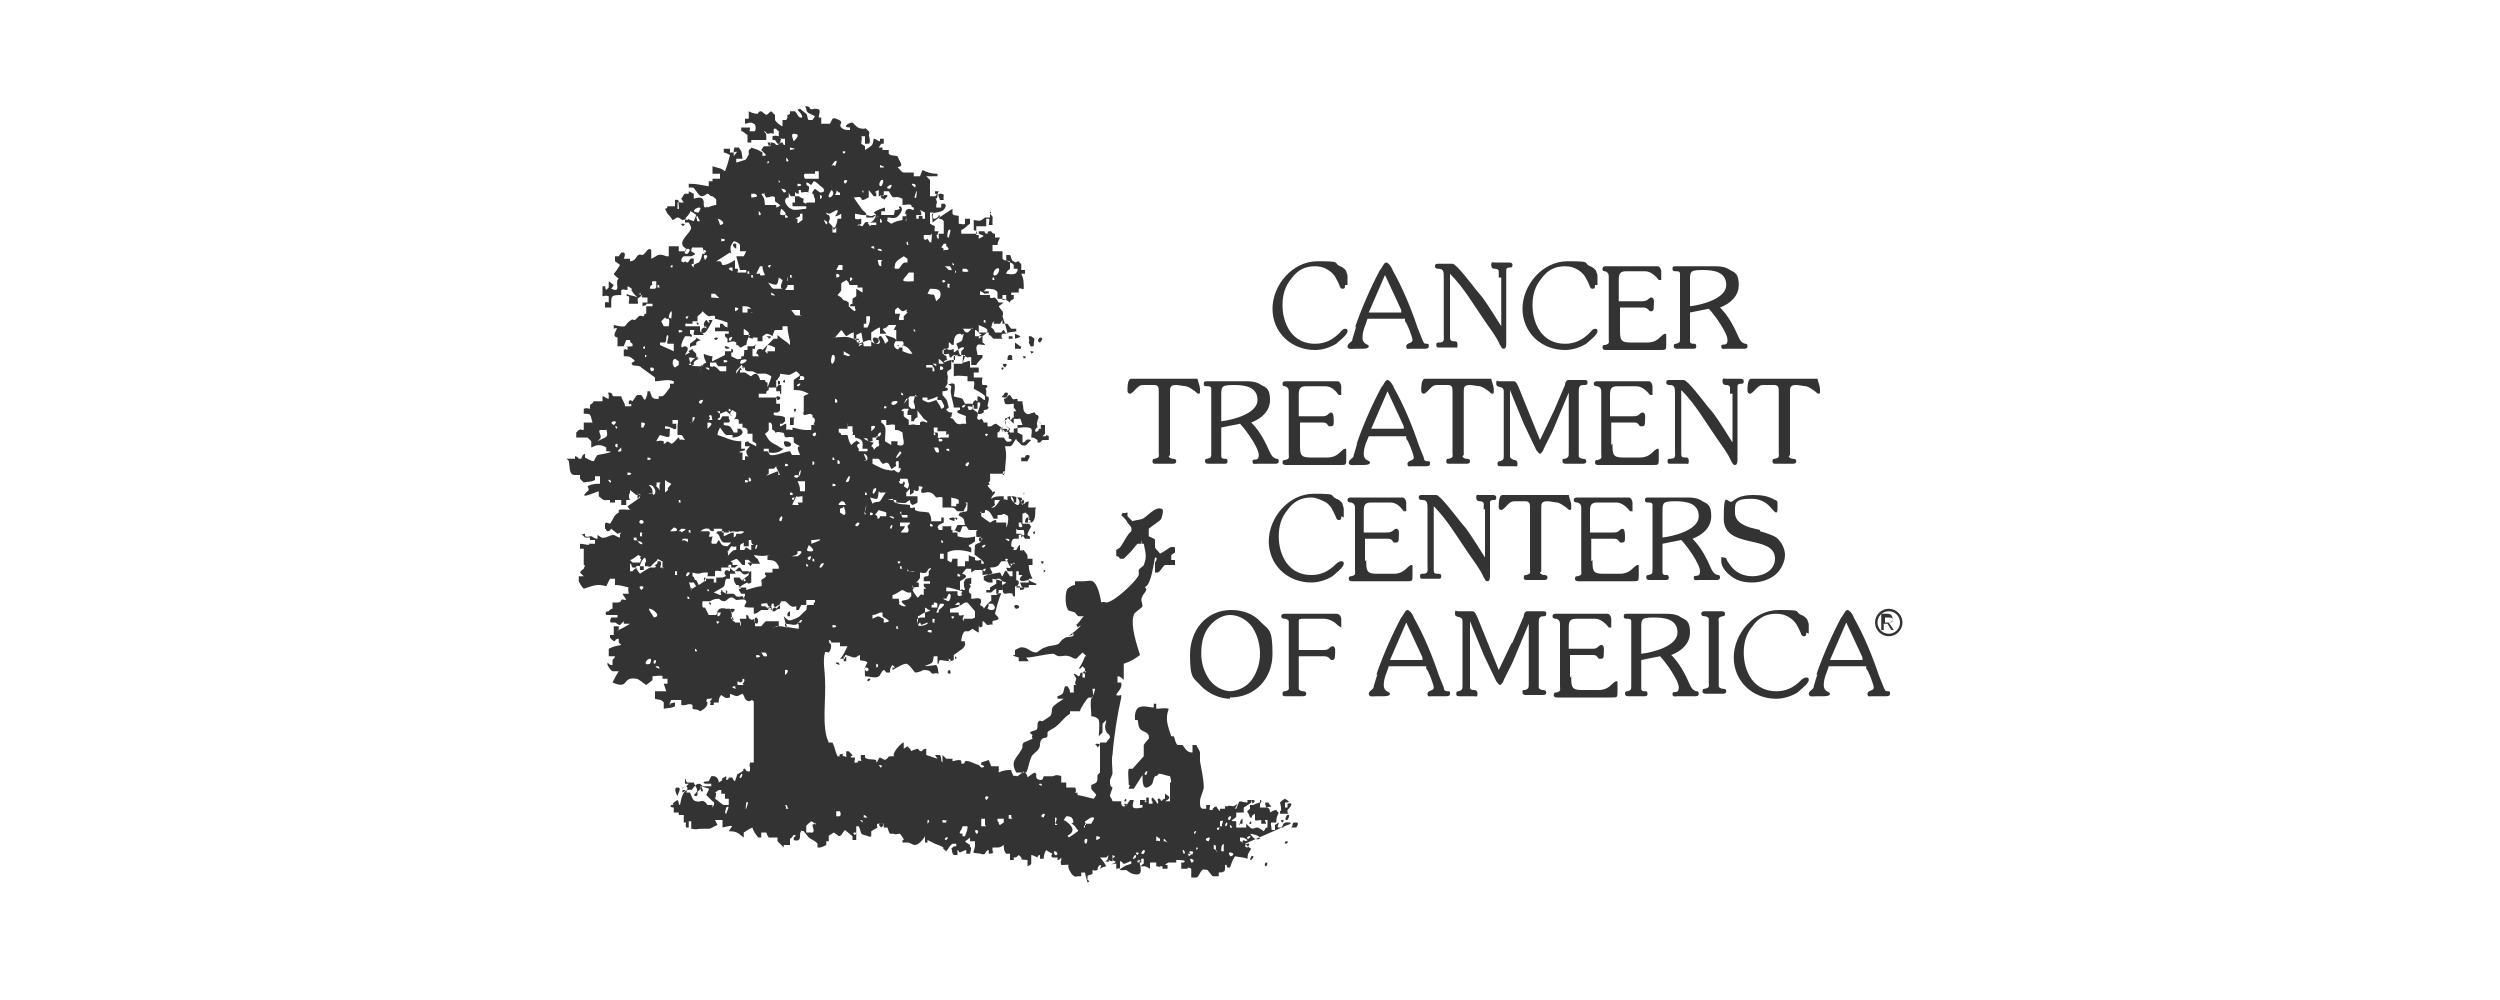 <?xml version="1.0" encoding="UTF-8"?>
<svg id="Capa_1" xmlns="http://www.w3.org/2000/svg" version="1.1" viewBox="0 0 200 80">
  <!-- Generator: Adobe Illustrator 29.5.0, SVG Export Plug-In . SVG Version: 2.1.0 Build 137)  -->
  <defs>
    <style>
      .st0 {
        fill: #333;
        fill-rule: evenodd;
      }
    </style>
  </defs>
  <path class="st0" d="M107.6,22.8c0,.2,0,.3-.2.3s-.2-.2-.3-.4c-.2-.4-.3-.7-.7-1-.4-.3-.8-.4-1.2-.4-.8,0-1.4.3-1.9,1-.5.6-.7,1.3-.7,2.1s.2,1.5.6,2.1c.5.7,1.2,1,2,1s1.4-.3,2-.9c0,0,.2-.3.4-.3s.2.1.2.2c0,.3-.7.8-.9,1-.5.3-1.1.5-1.7.5-1.9,0-3.4-1.4-3.4-3.3s1.6-3.8,3.6-3.8,1.2.1,1.8.4c.1,0,.4.2.5.4,0,.1.1.2.1.4v.7h0Z"/>
  <path class="st0" d="M109.5,25l1.3-3,1.3,2.8v.2c.1,0-2.6,0-2.6,0h0ZM108.5,26.1l-.3,1c0,.2-.1.2-.3.4,0,0-.1.1-.1.2,0,.3.4.2.6.2h.5c.2,0,.6,0,.6-.2s-.5-.1-.5-.7.3-1.1.4-1.5h3v.2c.2.2.6,1.3.6,1.5,0,.3-.5.2-.5.5s.2.2.3.2h1.1c.2,0,.4,0,.4-.2s0-.2-.2-.2c-.2,0-.2-.1-.3-.3l-.4-1c-.5-1.5-1.2-3.2-2-4.6,0-.1-.3-.6-.5-.6s-.3.4-.5.6c-.7,1.3-1.5,3.1-2,4.6h0Z"/>
  <path class="st0" d="M119.9,22.2c0-.1,0-.4,0-.5,0-.1-.1-.2-.3-.2-.1,0-.3,0-.3-.3s.1-.2.3-.2h1.1c.1,0,.3,0,.3.2s-.1.2-.2.2c-.1,0-.3,0-.3.2,0,0,0,.4,0,.5v5.3c0,.2,0,.5-.2.5s-.2-.2-.3-.3c-.3-.7-.8-1.3-1.2-1.9-.9-1.3-1.7-2.7-2.8-3.8v5c0,.2,0,.4.3.4.2,0,.3,0,.3.3s-.1.2-.2.2h-1.3c-.1,0-.2,0-.2-.2s.1-.2.2-.2c.5,0,.4-.2.4-.7v-4.5c0-.4,0-.7-.4-.7-.1,0-.3,0-.3-.2s.1-.2.3-.2h1.1c.3,0,1.5,1.6,1.9,2.1l.5.6c.5.7,1,1.5,1.5,2.3v-3.9h0Z"/>
  <path class="st0" d="M127.6,22.8c0,.2,0,.3-.2.3s-.2-.2-.3-.4c-.2-.4-.3-.7-.7-1-.4-.3-.8-.4-1.2-.4-.8,0-1.4.3-1.9,1-.5.6-.7,1.3-.7,2.1s.2,1.5.6,2.1c.5.7,1.2,1,2,1s1.4-.3,2-.9c0,0,.2-.3.4-.3s.2.1.2.2c0,.3-.7.8-.9,1-.5.3-1.1.5-1.7.5-1.9,0-3.4-1.4-3.4-3.3s1.6-3.8,3.6-3.8,1.2.1,1.8.4c.1,0,.4.2.5.4,0,.1.1.2.1.4v.7h0Z"/>
  <path class="st0" d="M129.6,26.3c0,.8,0,1.1.8,1.1h1.4c.5,0,.8-.2,1.1-.5,0,0,.2-.2.3-.2s.1,0,.1.2c0,.2,0,.4,0,.6,0,.5,0,.5-.5.5h-4.3c-.1,0-.3,0-.3-.2s.1-.2.2-.2c.4-.1.3-.2.3-.5v-4.9c0-.2,0-.4-.3-.5-.1,0-.2,0-.2-.2s.2-.2.3-.2h4.1c.2,0,.3.3.3.4v.6c0,0,0,.1,0,.1h-.2c-.3-.4-.7-.7-1.1-.7h-1.5c-.5,0-.6.2-.6.7v1.7h1.8c.2,0,.4,0,.6-.2,0,0,.1-.1.2-.1.3,0,.2.5.2.7,0,.2,0,.4-.2.4s-.1,0-.2-.1c-.2-.2-.3-.2-.5-.2h-1.8v1.8h0Z"/>
  <path class="st0" d="M135.2,22.3c0-.2,0-.5.2-.6.2-.1.6-.1.8-.1.8,0,1.9.1,1.9,1.2s-2,1.6-2.9,1.7v-2.2h0ZM135.2,25l1.5-.3c.4.4,1.5,1.9,1.5,2.5s-.5.2-.5.5.2.2.4.2h1.4c.1,0,.3,0,.3-.2s-.1-.2-.2-.2c-.3-.1-.4-.3-.5-.5-.4-.9-.8-1.7-1.5-2.4.8-.3,1.5-.9,1.5-1.8s-.3-1-.7-1.2c-.4-.3-.9-.3-1.4-.3h-2.9c-.2,0-.3,0-.3.2s.1.2.3.2c.1,0,.3,0,.3.2v5.1c0,.4,0,.4-.3.5-.1,0-.2,0-.2.2s.2.2.3.2h1.2c.2,0,.3,0,.3-.2s-.1-.2-.2-.2c-.1,0-.3,0-.3-.2v-2.3h0Z"/>
  <path class="st0" d="M93.5,36.5c0,.1.2.2.3.2.1,0,.3,0,.3.2s-.2.2-.3.2h-1.3c-.2,0-.3,0-.3-.2s.1-.2.2-.2c.4-.1.3-.2.3-.5v-4.8c0-.4,0-.6-.4-.6s-.5,0-.8,0c-.4,0-.5.2-.8.5,0,0-.2.2-.3.2s-.2-.1-.2-.2v-.2c0-.1,0-.8.3-.8h5.3c0,.1.2.6.2.8v.2c0,.1,0,.2-.1.2s-.2-.1-.3-.2c-.3-.2-.4-.3-.7-.4-.2,0-.6-.1-.8-.1-.5,0-.5.2-.5.6v5h0Z"/>
  <path class="st0" d="M97.7,31.5c0-.2,0-.5.2-.6.2-.1.6-.1.8-.1.8,0,1.9.1,1.9,1.2s-2,1.6-2.9,1.7v-2.2h0ZM97.7,34.2l1.5-.3c.4.4,1.5,1.9,1.5,2.5s-.5.2-.5.5.2.2.4.2h1.4c.1,0,.3,0,.3-.2s-.1-.2-.2-.2c-.3-.1-.4-.3-.5-.5-.4-.9-.8-1.7-1.5-2.4.8-.3,1.5-.9,1.5-1.8s-.3-1-.7-1.2c-.4-.3-.9-.3-1.4-.3h-2.9c-.2,0-.3,0-.3.2s.1.2.3.2c.1,0,.3,0,.3.2v5.1c0,.4,0,.4-.3.5-.1,0-.2,0-.2.2s.2.2.3.2h1.2c.2,0,.3,0,.3-.2s-.1-.2-.2-.2c-.1,0-.3,0-.3-.2v-2.3h0Z"/>
  <path class="st0" d="M104,35.5c0,.8,0,1.1.8,1.1h1.4c.5,0,.8-.2,1.1-.5,0,0,.2-.2.3-.2s.1,0,.1.2c0,.2,0,.4,0,.6,0,.5,0,.5-.5.5h-4.3c-.1,0-.3,0-.3-.2s.1-.2.2-.2c.4-.1.3-.2.3-.5v-4.9c0-.2,0-.4-.3-.5-.1,0-.2,0-.2-.2s.2-.2.3-.2h4.1c.2,0,.3.3.3.4v.6c0,0,0,.1,0,.1h-.2c-.3-.4-.6-.7-1.1-.7h-1.5c-.5,0-.6.2-.6.7v1.7h1.8c.3,0,.4,0,.6-.2,0,0,.1-.1.2-.1.2,0,.2.5.2.7,0,.2,0,.4-.2.4h-.2c-.2-.3-.3-.3-.5-.3h-1.8v1.8h0Z"/>
  <path class="st0" d="M109.7,34.3l1.3-3,1.3,2.8v.2c0,0-2.6,0-2.6,0h0ZM108.6,35.4l-.3,1c0,.2-.1.2-.3.4,0,0-.1.1-.1.2,0,.3.4.2.6.2h.5c.2,0,.6,0,.6-.2s-.5-.1-.5-.7.3-1.1.4-1.4h3v.2c.2.2.6,1.3.6,1.5,0,.3-.5.2-.5.5s.2.2.3.2h1.1c.2,0,.4,0,.4-.2s0-.2-.2-.2c-.2,0-.3-.1-.3-.3l-.4-1c-.5-1.5-1.2-3.2-2-4.6,0-.1-.3-.6-.5-.6s-.3.4-.5.6c-.7,1.3-1.5,3.1-2,4.6h0Z"/>
  <path class="st0" d="M117,36.5c0,.1.2.2.3.2.1,0,.3,0,.3.2s-.2.2-.3.2h-1.3c-.2,0-.3,0-.3-.2s.1-.2.2-.2c.4-.1.3-.2.3-.5v-4.8c0-.4,0-.6-.4-.6s-.5,0-.8,0c-.4,0-.5.2-.8.5,0,0-.2.2-.3.2s-.2-.1-.2-.2v-.2c0-.1,0-.8.3-.8h5.3c0,.1.2.6.2.8v.2c0,.1,0,.2-.1.2s-.2-.1-.3-.2c-.3-.2-.4-.3-.7-.4-.2,0-.6-.1-.8-.1-.5,0-.5.2-.5.6v5h0Z"/>
  <path class="st0" d="M124.3,32.9l.9-2.1c0-.2.1-.4.3-.4h1.2c.2,0,.3,0,.3.2s-.1.2-.3.2c-.3,0-.4.1-.4.5v5.2c0,.1.2.2.3.2.1,0,.3,0,.3.2s-.2.2-.3.2h-1.3c-.1,0-.3,0-.3-.2s0-.2.2-.2c.3-.1.3-.2.3-.5v-4.8l-1.3,3.1-.7,1.4c0,.1-.2.4-.3.4s-.2-.2-.3-.3l-1-2.1-.9-2.2-.2-.5v5.3c0,.2.2.2.3.3.1,0,.3,0,.3.3s-.1.2-.2.2h-1.1c-.2,0-.3,0-.3-.2s.1-.2.2-.2c.3-.1.3-.2.3-.5v-5.1c0-.5-.6-.2-.6-.6s.1-.2.2-.2h1.2c.2,0,.3.3.4.5l1.7,4.2,1-2.1h0Z"/>
  <path class="st0" d="M129,35.5c0,.8,0,1.1.8,1.1h1.4c.5,0,.8-.2,1.1-.5,0,0,.2-.2.3-.2s.1,0,.1.2c0,.2,0,.4,0,.6,0,.5,0,.5-.5.5h-4.3c-.1,0-.3,0-.3-.2s.1-.2.2-.2c.4-.1.3-.2.3-.5v-4.9c0-.2,0-.4-.3-.5-.1,0-.3,0-.3-.2s.2-.2.3-.2h4.1c.2,0,.3.3.3.4v.6c0,0,0,.1,0,.1h-.2c-.3-.4-.7-.7-1.1-.7h-1.5c-.5,0-.6.2-.6.7v1.7h1.8c.3,0,.4,0,.6-.2,0,0,.1-.1.2-.1.3,0,.2.5.2.7,0,.2,0,.4-.2.4h-.2c-.2-.3-.3-.3-.5-.3h-1.8v1.8h0Z"/>
  <path class="st0" d="M138.4,31.5c0-.1,0-.4,0-.5,0-.1-.1-.2-.3-.2-.1,0-.3,0-.3-.3s.1-.2.3-.2h1.1c.1,0,.3,0,.3.2s-.1.2-.2.2c-.1,0-.3,0-.3.2,0,0,0,.4,0,.5v5.3c0,.2,0,.5-.2.5s-.2-.2-.3-.3c-.3-.7-.8-1.3-1.2-1.9-.9-1.3-1.7-2.7-2.8-3.8v5c0,.3,0,.4.3.4.2,0,.3,0,.3.3s-.1.2-.2.2h-1.3c-.1,0-.2,0-.2-.2s.1-.2.2-.2c.5,0,.4-.2.4-.7v-4.5c0-.4,0-.7-.4-.7-.1,0-.3,0-.3-.2s.1-.2.3-.2h1.1c.3,0,1.5,1.6,1.9,2.1l.5.6c.5.7,1,1.5,1.5,2.3v-3.9h0Z"/>
  <path class="st0" d="M143.1,36.5c0,.1.2.2.3.2.1,0,.3,0,.3.2s-.2.2-.3.2h-1.3c-.2,0-.3,0-.3-.2s.1-.2.2-.2c.4-.1.3-.2.3-.5v-4.8c0-.4,0-.6-.4-.6s-.5,0-.8,0c-.4,0-.5.2-.8.5,0,0-.2.2-.3.2s-.2-.1-.2-.2v-.2c0-.1,0-.8.3-.8h5.3c0,.1.2.6.2.8v.2c0,.1,0,.2-.1.2s-.2-.1-.3-.2c-.3-.2-.4-.3-.7-.4-.2,0-.6-.1-.8-.1-.5,0-.5.2-.5.6v5h0Z"/>
  <path class="st0" d="M107.3,41.3c0,.2,0,.3-.2.3s-.2-.2-.3-.4c-.2-.4-.3-.7-.7-1-.4-.2-.8-.4-1.2-.4-.8,0-1.4.3-1.9,1-.5.6-.7,1.3-.7,2.1s.2,1.5.6,2.1c.5.7,1.2,1,2,1s1.4-.3,2-.9c0,0,.2-.2.4-.2s.2.1.2.2c0,.3-.7.8-.9,1-.5.3-1.1.5-1.7.5-1.9,0-3.4-1.4-3.4-3.3s1.6-3.8,3.6-3.8,1.2.1,1.8.4c.1,0,.4.2.5.4,0,.1.1.3.1.4v.7h0Z"/>
  <path class="st0" d="M109.3,44.8c0,.8,0,1.1.8,1.1h1.4c.5,0,.8-.2,1.1-.5,0,0,.2-.2.3-.2s.1,0,.1.2c0,.2,0,.4,0,.6,0,.5,0,.5-.5.5h-4.3c-.1,0-.3,0-.3-.2s.1-.2.2-.2c.4-.1.3-.2.3-.5v-4.9c0-.2,0-.4-.3-.5-.1,0-.3,0-.3-.2s.2-.2.3-.2h4.1c.2,0,.3.3.3.4v.6c0,0,0,.1,0,.1h-.2c-.3-.4-.6-.7-1.1-.7h-1.5c-.5,0-.6.2-.6.7v1.7h1.8c.2,0,.4,0,.6-.2,0,0,.1-.1.2-.1.3,0,.2.5.2.7,0,.2,0,.4-.2.4h-.2c-.2-.3-.3-.3-.5-.3h-1.8v1.8h0Z"/>
  <path class="st0" d="M118.7,40.8c0-.1,0-.4,0-.5,0-.1-.1-.2-.3-.2-.1,0-.3,0-.3-.3s.1-.2.2-.2h1.1c.1,0,.3,0,.3.2s-.1.2-.2.2c-.1,0-.3,0-.3.2,0,0,0,.4,0,.5v5.3c0,.2,0,.5-.2.5s-.2-.2-.3-.3c-.3-.7-.8-1.3-1.2-1.9-.9-1.3-1.7-2.7-2.8-3.8v5c0,.3,0,.4.3.4.2,0,.3,0,.3.2s-.1.2-.2.2h-1.3c-.1,0-.2,0-.2-.2s.1-.2.2-.2c.5,0,.4-.2.4-.7v-4.5c0-.4,0-.7-.4-.7-.1,0-.3,0-.3-.2s.1-.2.3-.2h1.1c.3,0,1.5,1.6,1.9,2.1l.5.6c.5.7,1,1.5,1.5,2.3v-3.9h0Z"/>
  <path class="st0" d="M123.2,45.8c0,.1.2.2.3.2.1,0,.3,0,.3.2s-.2.2-.3.2h-1.3c-.2,0-.3,0-.3-.2s.1-.2.2-.2c.4-.1.3-.2.3-.5v-4.8c0-.4,0-.6-.4-.6s-.5,0-.8,0c-.4,0-.5.2-.8.5,0,0-.2.2-.3.2s-.2-.1-.2-.2v-.2c0-.1,0-.8.3-.8h5.3c0,.1.2.6.2.8v.2c0,.1,0,.2-.1.2s-.2-.1-.3-.2c-.3-.2-.4-.3-.7-.4-.2,0-.6-.1-.8-.1-.5,0-.5.2-.5.6v5h0Z"/>
  <path class="st0" d="M127.4,44.8c0,.8,0,1.1.8,1.1h1.4c.5,0,.8-.2,1.1-.5,0,0,.2-.2.3-.2s.1,0,.1.2c0,.2,0,.4,0,.6,0,.5,0,.5-.5.5h-4.3c-.1,0-.3,0-.3-.2s.1-.2.2-.2c.4-.1.3-.2.3-.5v-4.9c0-.2,0-.4-.3-.5-.1,0-.3,0-.3-.2s.2-.2.3-.2h4.1c.2,0,.3.3.3.4v.6c0,0,0,.1,0,.1h-.2c-.3-.4-.7-.7-1.1-.7h-1.5c-.5,0-.6.2-.6.7v1.7h1.8c.3,0,.4,0,.6-.2,0,0,.1-.1.2-.1.2,0,.2.5.2.7,0,.2,0,.4-.2.4h-.2c-.2-.3-.3-.3-.5-.3h-1.8v1.8h0Z"/>
  <path class="st0" d="M133,40.8c0-.2,0-.5.2-.6.2-.1.6-.1.8-.1.8,0,1.9.1,1.9,1.2s-2,1.6-2.9,1.7v-2.2h0ZM133,43.5l1.5-.3c.4.4,1.5,1.9,1.5,2.5s-.5.2-.5.5.2.2.4.2h1.4c.1,0,.3,0,.3-.2s-.1-.2-.2-.2c-.3-.1-.4-.3-.5-.5-.4-.9-.8-1.7-1.5-2.4.8-.3,1.5-.9,1.5-1.8s-.3-1-.7-1.2c-.4-.3-.9-.3-1.4-.3h-2.9c-.2,0-.3,0-.3.2s.1.2.3.2c.1,0,.3,0,.3.2v5.1c0,.4,0,.4-.3.5-.1,0-.2,0-.2.2s.2.2.3.2h1.2c.2,0,.3,0,.3-.2s-.1-.2-.2-.2c-.1,0-.3,0-.3-.2v-2.3h0Z"/>
  <path class="st0" d="M140.8,42.5c.4.1,1,.3,1.3.5.4.3.7.9.7,1.4s-.3,1.2-.8,1.6c-.5.4-1.2.6-1.8.6s-1.2-.1-1.7-.5c-.3-.2-.8-.7-.8-1.2s0-.3.2-.3.2.1.3.3c.2.3.4.6.7.8.4.3.9.4,1.3.4.9,0,1.8-.5,1.8-1.4,0-2-4.1-.7-4.1-3.2s.3-1.1.7-1.4c.5-.4,1-.5,1.7-.5s1.2.1,1.7.4c.1,0,.2.1.2.2,0,.1,0,.4,0,.5s0,.3-.1.3c-.3,0-.6-1.1-2-1.1s-1.3.4-1.3,1.1.6,1,1.2,1.2l.8.2h0Z"/>
  <path class="st0" d="M98.5,55.3c-.7,0-1.4-.4-1.8-1-.4-.6-.6-1.3-.6-2s.1-1.4.5-2c.4-.6,1.1-1.1,1.8-1.1s1.4.4,1.8,1c.4.6.6,1.4.6,2.1s-.2,1.4-.6,2c-.4.6-1.1,1-1.9,1h0ZM98.4,55.8c2,0,3.4-1.5,3.4-3.5s-.3-1.9-.9-2.5c-.6-.7-1.5-1-2.4-1-2,0-3.3,1.6-3.3,3.6s.3,1.8.9,2.5c.6.6,1.5,1,2.3,1h0Z"/>
  <path class="st0" d="M103.9,52h1.9c.3,0,.4,0,.6-.2,0,0,.1-.1.2-.1.3,0,.2.5.2.7,0,.1,0,.4-.2.4s-.1,0-.2-.1c-.2-.2-.3-.2-.6-.2h-1.9v2.6c0,.1.2.2.3.2.1,0,.3,0,.3.2s-.2.2-.3.2h-1.3c-.2,0-.3,0-.3-.2s.1-.2.2-.2c.4-.1.3-.2.3-.5v-5.1c0-.1-.2-.2-.3-.2-.1,0-.3,0-.3-.2s.2-.2.3-.2h4.1c.3,0,.4.3.4.4v.6c0,0,0,.1,0,.1s-.2-.1-.3-.2c-.2-.2-.6-.5-1.1-.5h-1.5c-.4,0-.5,0-.5.2v2.3h0Z"/>
  <path class="st0" d="M111.2,52.8l1.3-3,1.3,2.8v.2c.1,0-2.6,0-2.6,0h0ZM110.2,53.9l-.3,1c0,.2-.1.2-.3.4,0,0-.1.1-.1.2,0,.3.4.2.6.2h.5c.2,0,.6,0,.6-.2s-.5-.1-.5-.7.3-1.1.4-1.5h3v.2c.2.2.6,1.3.6,1.5,0,.3-.5.2-.5.5s.2.2.3.2h1.1c.2,0,.4,0,.4-.2s0-.2-.2-.2c-.2,0-.3-.1-.3-.3l-.4-1c-.5-1.5-1.2-3.2-2-4.6,0-.1-.3-.6-.5-.6s-.3.4-.5.6c-.7,1.3-1.5,3.1-2,4.6h0Z"/>
  <path class="st0" d="M121,51.4l.9-2.1c0-.2.1-.4.3-.4h1.2c.2,0,.3,0,.3.2s-.1.2-.2.2c-.3,0-.4.1-.4.5v5.2c0,.1.2.2.3.2.1,0,.3,0,.3.2s-.2.2-.3.2h-1.3c-.1,0-.3,0-.3-.2s0-.2.2-.2c.3-.1.3-.2.3-.5v-4.8l-1.3,3.1-.7,1.4c0,.1-.2.4-.3.4s-.2-.2-.3-.3l-1-2.1-.9-2.2-.2-.5v5.3c0,.2.2.2.3.2.1,0,.3,0,.3.3s-.1.2-.3.2h-1.1c-.2,0-.3,0-.3-.2s.1-.2.2-.2c.3-.1.3-.2.3-.5v-5.1c0-.5-.6-.2-.6-.6s.1-.2.2-.2h1.2c.2,0,.3.3.4.5l1.7,4.2,1-2.1h0Z"/>
  <path class="st0" d="M125.7,54.1c0,.8,0,1.1.8,1.1h1.4c.5,0,.8-.2,1.1-.5,0,0,.2-.2.3-.2s.1,0,.1.2c0,.2,0,.4,0,.6,0,.5,0,.5-.5.5h-4.3c-.1,0-.3,0-.3-.2s.1-.2.2-.2c.4-.1.3-.2.3-.5v-4.9c0-.2,0-.4-.3-.5-.1,0-.3,0-.3-.2s.2-.2.3-.2h4.1c.2,0,.3.3.3.4v.6c0,0,0,.1,0,.1h-.2c-.3-.4-.7-.7-1.1-.7h-1.5c-.5,0-.6.2-.6.7v1.7h1.8c.3,0,.4,0,.6-.2,0,0,.1-.1.2-.1.3,0,.2.5.2.7,0,.2,0,.4-.2.4h-.2c-.2-.3-.3-.3-.5-.3h-1.8v1.8h0Z"/>
  <path class="st0" d="M131.3,50.1c0-.2,0-.5.2-.6.2-.1.6-.1.8-.1.8,0,1.9.1,1.9,1.2s-2,1.6-2.9,1.7v-2.2h0ZM131.3,52.8l1.5-.3c.4.4,1.5,1.9,1.5,2.5s-.5.2-.5.5.2.2.4.2h1.4c.1,0,.3,0,.3-.2s-.1-.2-.2-.2c-.3-.1-.4-.3-.5-.5-.4-.9-.8-1.7-1.5-2.4.8-.3,1.5-.9,1.5-1.8s-.3-1-.7-1.2c-.4-.3-.9-.3-1.4-.3h-2.9c-.2,0-.3,0-.3.2s.1.2.3.2c.1,0,.3,0,.3.2v5.1c0,.4,0,.4-.3.5-.1,0-.2,0-.2.2s.2.2.3.2h1.2c.2,0,.3,0,.3-.2s-.1-.2-.2-.2c-.1,0-.3,0-.3-.2v-2.3h0Z"/>
  <path class="st0" d="M136.7,49.5c0-.1-.2-.2-.3-.2-.1,0-.3,0-.3-.2s.2-.2.3-.2h1.3c.1,0,.3,0,.3.2s-.1.2-.2.2c-.4.1-.3.2-.3.5v5.1c0,.1.2.2.3.2.1,0,.3,0,.3.2s-.2.2-.3.2h-1.3c-.1,0-.3,0-.3-.2s.1-.2.2-.2c.4-.1.3-.2.3-.5v-5.1h0Z"/>
  <path class="st0" d="M144.5,50.6c0,.2,0,.3-.2.3s-.2-.2-.3-.4c-.2-.4-.3-.7-.7-1-.4-.3-.8-.4-1.2-.4-.8,0-1.4.3-1.9,1-.5.6-.7,1.3-.7,2.1s.2,1.5.6,2.1c.5.7,1.2,1,2,1s1.4-.3,2-.9c0,0,.2-.2.4-.2s.2.1.2.2c0,.3-.7.8-.9,1-.5.3-1.1.5-1.7.5-1.9,0-3.4-1.4-3.4-3.3s1.6-3.8,3.6-3.8,1.2.1,1.8.4c.1,0,.4.2.5.4,0,.1.1.2.1.4v.7h0Z"/>
  <path class="st0" d="M146.4,52.8l1.3-3,1.3,2.8v.2c.1,0-2.6,0-2.6,0h0ZM145.4,53.9l-.3,1c0,.2-.1.2-.3.4,0,0-.1.1-.1.2,0,.3.4.2.6.2h.5c.2,0,.6,0,.6-.2s-.5-.1-.5-.7.3-1.1.4-1.5h3v.2c.2.2.6,1.3.6,1.5,0,.3-.5.2-.5.5s.2.2.3.2h1.1c.2,0,.4,0,.4-.2s0-.2-.2-.2c-.2,0-.2-.1-.3-.3l-.4-1c-.5-1.5-1.2-3.2-2-4.6,0-.1-.3-.6-.5-.6s-.3.4-.5.6c-.7,1.3-1.5,3.1-2,4.6h0Z"/>
  <path class="st0" d="M150.2,49.8c0-.5.4-.9.9-.9s.9.4.9.9-.4.9-.9.9-.9-.4-.9-.9h0ZM151.1,50.9c.6,0,1.1-.5,1.1-1.1s-.5-1.1-1.1-1.1-1.1.5-1.1,1.1.5,1.1,1.1,1.1h0ZM150.8,49.9h.2l.3.5h.2l-.4-.6c.2,0,.3-.1.3-.3s-.1-.4-.4-.4h-.5v1.3h.2v-.5h0ZM150.8,49.8v-.4h.3c.1,0,.3,0,.3.2s-.1.2-.3.2h-.2Z"/>
  <path class="st0" d="M91.7,62c-.3,0,0-.3,0-.3.2,0,0,.2,0,.3h0ZM91.3,43.5v-.3s.1.4,0,.3h0ZM82.3,41.4c.2,0,0,0,0,.2.3,0,0,.1.2.2-.1,0-.3,0-.5,0,0,0,0-.4.2-.4h0ZM80.8,36.8v-.2c0,0,0,0,0,.2h0ZM80.3,37.7c.2-.1,0,.3,0,.3-.2,0,0-.3,0-.3h0ZM80.2,23.6h.3v.4c0,0-.2,0-.3,0v-.5h0ZM80.1,27.8h0c.8,0,.2,0,0,0h0ZM80.7,27.1v-.2c.1,0,.2,0,.3,0v.2c0,0-.1,0-.3,0h0ZM81.7,27.7s0,.3-.2.2h-.3s0-.5,0-.5c0,0,.3.2.4.3h0ZM81.2,27.1c0-.2,0-.3,0-.4.4.2.7.2,0,.4h0ZM79.7,21.5c.4-.2.2.4,0,.5-.4.2-.2-.4,0-.5h0ZM79.4,22.2c.3,0,0,.1.2.2h-.2v-.2h0ZM79.5,25.7v.2c.2,0,.4,0,.5,0l.2-.3c0,0,.3,0,.4,0,0,0-.2,0-.4,0v.3h.4c0,0,.2.3.3.4.2,0,.3,0,.4,0v.2c-.3.1-.5,0-.8.2l-.2-.3c-.1,0-.1.1-.2.2-.1,0-.3,0-.5,0-.1-.2,0-.2-.3-.4.1-.3,0-.4.3-.5h0ZM78.7,25.6c.3,0,0,.1.2.2h-.2v-.2h0ZM78.3,26c.7.3,1,.4.3.9-.1,0-.1.1-.3.2h0c0-.1,0-.3.2-.3,0-.1-.2-.1-.2-.2,0-.2,0-.5,0-.7h0ZM62.9,12.9v-.3s.4.4,0,.3h0ZM63.2,12v-.2c.4.1.6.1,0,.2h0ZM52.4,23.1c0,0-.2,0-.4,0,0-.1,0-.3.2-.3,0,0-.1-.2,0-.3h.3c0,.2,0,.4,0,.5h0ZM52.6,23v-.2c.3,0,0,.1.2.2h-.2ZM53.5,22.7v-.2c0,0,0,0,0,.2h0ZM51.5,34.2h-.2v-.4c.6,0,.1.3.2.4h0ZM50.2,38v-.2c.4,0,.4.2,0,.2h0ZM51.8,36.6c.3,0,.4.2,0,.2v-.2h0ZM52.2,39.5c-.6,0-.2-.1,0,0v-.2c0-.2-.1-.3-.3-.5.1,0,.3,0,.4.2.3.4,0,.6,0,.6h0ZM51.9,42.7v-.2c0,0,0,0,0,.2h0ZM51.2,42.6c.4,0,0,.1.2.3h-.2v-.3h0ZM51,43.3h0s0,0,0,0c.2,0,.3,0,.4.2,0,0,0,.1-.2,0l-.3-.3h0c-.1,0,0,.1-.2,0v-.2s.1,0,.2,0h0ZM51.2,44.5c.2,0,0,0,0,.2.2-.1,0,.3,0,.3-.2,0-.4,0-.6,0l-.2-.2c.2,0,.6-.4.7-.4h0ZM50.4,45.7c0-.3,0-.3,0-.6.2,0,0,0,.2.3.6,0,.2,0,0,.3h0ZM53.1,45.4h-.3s.2-.4,0-.5h-.2c0,.2,0,.2-.2.3-.1,0,.2.1,0,.2,0,0-.3,0-.4,0,0,0-.7.4-.8.5,0,0-.7-.8,0-.6v.3h.3v-.3c0,0,0,0-.3,0,0-.2.2-.6.4-.7,0,0,.2.4,0,.4v.3s.2,0,.3,0c-.2.1.2,0,.2,0h0c0-.1.4-.4.5-.5v-.3c0,0,0,0,0,0v.2h0c.2.1.3.2.4.2v.6h0ZM53.7,42.4l.2-.2c.2,0,.5.3,0,.3h-.3ZM54,46v-.3c.4,0,0,.1.2.3h-.2ZM59.3,62.2c-.3.2,0-.3,0-.3.2,0,0,.3,0,.3h0ZM59.7,64.7c-.1.1,0-.4,0-.5.3-.2,0,.4,0,.5h0ZM62.8,64.7c.2,0,0-.3,0-.3.3,0,.1.2.3.3-.6,0-.3,0-.3,0h0ZM64.5,13.9c.2,0,.5,0,.7,0v-.2c0,0,.3,0,.3,0,0,.2,0,.3,0,.6-.4,0-.6,0-1.1,0,0,0-.2-.3,0-.4h0ZM63.8,14.7c.4,0,.4.2,0,.2v-.2h0ZM63.1,15.8v-.4s.1.3.2.3c.1,0,.2,0,.3,0v-.4h0s0,.2.3.2v-.3c.3,0,.1,0,.2.2.2,0,.3-.1.6,0-.1-.1.1-.3,0-.5,0,0-.2,0-.2-.3.2,0,.2.1.4.2l.2-.3c.2,0,.5.4.7.5.2.2.2.4-.2.4l-.4-.3s-.3.3-.2.4c.2.1,0,.1.2.4v.3c-.2,0-.5,0-.6,0-.2,0,0,.2-.3,0-.1,0,0-.2,0-.3,0,0-.3-.1-.4-.2h-.3c0,.2,0,.4,0,.5h-.2v.3c0,0,0,0,0,0h0c-.4,0,.9,0,1.1,0v.2c-.3,0-1,.2-1.2,0-.2,0-.8-.7-.3-.9h0ZM65.6,15.9v-.3c.2,0,.2.3,0,.3h0ZM65.2,34.6c.2,0,0,.3,0,.3-.2,0-.3-.2,0-.3h0ZM65,37.2v-.3c.2,0,.2.3,0,.3h0ZM65.2,44.9h-.2v-.2c.3,0,0,.1.2.2h0ZM65,45.2v-.2c0,0,0,0,0,.2h0ZM64.7,44.1c-.3,0,0-.4,0-.5,0,0,.8.6,0,.5h0ZM64.8,44.8c-.2,0-.3-.2,0-.3.2,0,0,.2,0,.3h0ZM64.5,45.3v-.2c.1,0,.3.3,0,.2h0ZM64.5,34.4c-.3,0-.7-.1-1.1-.2v.2c-.2,0-.3-.1-.5,0,0-.2,0-.3,0-.5-.2,0-.3.2-.5.2v-.2c0,0,0,0,.2,0l.2-.2v-.3c-.3-.2-.6-.1-.9-.2v-.2h.3c0,0,.2-.1.2-.2,0-.2,0-.3,0-.5h-.3c0-.2,0-.3,0-.5-.6,0-.8,0-1.4,0v-.3c.1,0,0,0,.3,0-.2,0,.3,0,.3,0,0-.2,0-.2.2-.3v-.2c.3,0,.5,0,.6,0,0,0,.2-.2.3-.3v-.2c-.5-.1.1-.3,0-.6.9.1.6.2,1.3-.2.5.4.3.3-.2.7,0,.4,0,.5,0,.8.6,0,.8.1,1.2.3-.2.1-.1,0-.4.2,0,.4,0,1,0,1.3-.2,0,0,0,0,.2.4,0,.4-.2.7,0v.2c.3,0,.2.5,0,.6.1-.1.2,0,.2,0h-.3c0,0,0,.4,0,.4h0ZM63.7,39.5v-.2c0,0,0,0,0,.2h0ZM63.5,40c-.2,0-.2-.2,0-.2.2,0,0,0,0,.2h0ZM63.4,39.6c-.1,0,0,0-.2,0v-.2c.3,0,.2.1.2.3h0ZM63.4,36.2v.2c-.1,0-.1-.2-.2-.3-.4,0-1.1.4-1.6.3l-.2-.3h-.2c0,0-.1,0-.1,0v-.2c0,0,.3,0,.4,0v.3c.7.1.9-.1,1.2-.3-.2,0-.4-.2-.6-.3-.6-.3-.6-.4-.9-.9.1-.1.2-.1.3-.3,0,0,0-.6,0-.6.4,0,.2.4.3.6,0,0,.2,0,.2.2.2,0,.2-.1.5,0,.4,0,.1.3.4.4,0,0,.3-.1.6,0v.4c0,0,.3.2.5.3-.4,0,0,.6,0,.7h-.3c-.2,0-.1,0-.3,0h0ZM62.8,37.3v-.2c.3,0,.4.2,0,.2h0ZM62.5,45.5s-.5,0-.4,0h-.3c0,0,0,.3,0,.3h0s0,0,0,0c-.1,0-.4,0-.6,0v.2s.2,0,0,.2l-.3.2c0,.2.1.3,0,.5-.3,0-1.2.3-1.2.3v-.2c-.3,0-.4,0-.6,0,.2-.1.4-.3.7-.4,0,.2.3,0,.3,0,0,0,0-.4,0-.3v-.6c-.2,0-.2.2-.3.2-.4.2-.5-.2-.6-.2,0,0-.3,0-.2,0-.5,0-.2,0-.7-.3-.1-.1,0-.3.2-.2v.2h.3c0,0,.2-.2.3-.2-.1,0-.3,0-.5,0v-.2c-.4-.1.2-.2.3-.3.2.1.3.3.5.5h.2c0,0,0-.4,0-.4.4-.1.4.2.6.3.2,0,.4,0,.6,0l-.2-.4c-.2-.1-.2-.2-.3-.3.7.1.7.1,1.3,0h-.2c0,0,0,.4,0,.4.2,0,.5,0,.7.2l.2.3v.2c.3,0,0,0,0,0h0ZM59.5,46.3c.1,0,.3.2,0,.2v-.2h0ZM59.4,46.4h0c.1.2-.3-.2-.2-.2-.1,0-.4,0-.5,0,0,.2,0,.3.2.6h.2v.2c-.1,0-.3,0,0,0,0,.2,0,.2.2.5h.3v.2s-.2.1,0,.2c-.2,0-.1-.2-.2-.2-.3,0-.2.1-.5,0l-.2-.2c-.3,0-.5,0-.7,0,0,0,.2-.2,0-.3h-.3v.2c-.2,0,0,0,0,.2-.2,0-.3-.1-.6-.2l.7-.4c.3-.2.1-.4.3-.7h.3v-.4c.2,0,.4,0,.5,0-.1,0-.2-.2,0-.3l.2-.2c.2,0,.2.2.3.3.1,0,.4,0,.5,0v.3h0ZM59.1,47.1v-.2c.1,0,.3.3,0,.2h0ZM58.2,44.2c0,0,.2-.4.3-.5.1,0,.2.1.4,0v.3h.3c0-.2,0-.2,0-.3h0c0-.2.2-.2.3-.3v.3s.2,0,.4,0v-.5h.2c0,.2,0,.3.2.4.2,0-.2,0-.2,0,0,0,0,.3,0,.4-.2,0-.3-.2-.4-.2-.1,0-.1.2-.2.2-.2,0-.4,0-.7,0-.2,0-.4.3-.6.5.1,0,0-.5,0-.5h0ZM57.4,45.5v-.2c0,0,0,0,0,.2h0ZM57.3,43.5h-.3c-.2,0,0-.4,0-.6,0,0-.2.1-.3,0,0,0,.2-.3,0-.4-.2,0-.4,0-.7,0,.1,0,.3-.3.7-.2.1,0,0,.2.4.2v-.2c.1,0,.5,0,.5,0,.4,0,0,.1.2.3,0,0,.2,0,.3,0h.2v-.2c.2-.1,0,0,0,0h0c0,.1.3.3.2.1.2,0,.7.1.6,0,.4,0,.6,0,.2.2-.2,0-.2,0-.4,0,0,.1,0,.2-.2.3v-.4c-.3,0-.5.2-.8.3,0-.2,0-.3,0-.4-.1,0-.3,0-.5,0,0,.1-.2.1,0,.2.2.1.2.6.5.7.2,0,.4,0,.6,0l-.3.3c-.6,0-.5-.3-.7-.5h0ZM56.8,33.2c.2,0,.1.2.2.4-.1,0-.1,0-.3,0,0,0,.2-.2,0-.3h0ZM58.4,33.2c0,0,0-.3.2-.4.1.1,0,0,.3.2,0,.3,0,.3-.2.6,0,0,.2-.2.4,0v.3c0,0,.2,0,.3,0,0,0,0,.3,0,.3.1,0,.3,0,.4.2v.3h.4c0,.1,0,.5,0,.6,0,0,.2.1.3.2v.2c-.2-.1-.4-.2-.6-.3,0-.2-.3,0-.3,0,0,.1,0,.3,0,.5h-.3v-.6c-.8,0-1.2-.3-1.9-.5,0-.2.1-.4.2-.6.1.1.3.5.5.6.2,0,.3,0,.5,0v.2c.6,0,1.1-.4.6-.7.2,0-.2,0-.2,0v.3h-.3c-.3-.6-.3-.5-.8-.6v-.2c.3,0,.3,0,.4,0,.2-.1,0-.3,0-.3v-.2c-.2,0-.3,0-.5,0l-.2.3c-.2,0-.3-.1,0-.2,0-.2,0-.2,0-.3,0,0-.3-.2-.2-.2h.2v.2c0,0,.5-.2.5-.2l.5.4h0ZM58.3,32.7c.1,0,.3.2,0,.2v-.2h0ZM59.3,29.4h.3v.4h-.4v-.2c.3.1,0-.2,0-.2,0,.1-.2.3-.3.5v-.2c0,0-.1,0,0,0,0-.1.3-.3.4-.5.1,0,.1.2.2.3h0ZM59.3,28.8c.8-.2.3.3,0,.3-.2,0,0-.3,0-.3h0ZM59.8,29.7c0,0,.4,0,.4,0l.4.2c.6,0,.6-.1,1.1.2,0,.2-.2.6-.3.9,0-.1,0-.1,0-.4,0,0-.2,0-.2-.2-.2,0-.3,0-.4,0,0-.1-.1-.4-.3-.5-.2,0-.3.1-.4.2-.1,0-.3-.2-.5-.3v-.2h0ZM61.2,28.1c0,0,.2-.4.2-.5.2,0,.4.1.6.2v.3c-.2,0-.4,0-.6,0v.2l-.2-.2h0ZM60.5,43.6c.2-.1,0,.3,0,.3-.2.1,0-.3,0-.3h0ZM59.8,36.5h-.2v.3h-.2c0-.1,0-.5,0-.6-.2,0-.1,0-.2,0-.2-.1.3-.1.4-.2v-.3h.4c0,0-.3.3-.3.4,0,.2.1.3.2.5h0ZM59.6,38.6v-.2c.3,0,.4.2,0,.2h0ZM59.9,38.2c.2,0,.3.4,0,.3v-.3h0ZM57.9,29v-.2c.4,0,.4.2,0,.2h0ZM58.1,29.5v.2c-.2,0-.4,0-.5,0,0,0-.3-.4-.5-.4-.1,0,0,.1-.3,0v-.3c.2,0,.4,0,.5,0,0,0,0,.2.2.3.1,0,.4,0,.6,0h0ZM61.4,37.5c.2,0,.3,0,.5,0l.2-.2c0,.2.2.4.3.7-.3,0,0-.1-.2-.3,0,0-1.4.6-.7.2v-.4h0ZM62.5,41.3c.2,0,0,.4,0,.4-.3,0-.1-.3,0-.4h0ZM63.9,38.1c0-.2,0-.4.2-.5.2-.1,0,0,0,0-.1.2,0,.4-.3.6-.2.1-.5-.2,0-.2h0ZM62.8,17.4v-.2c.2,0,.4.3,0,.2h0ZM63,22.5v-.4c0,0,.1.4,0,.4h0ZM63,22.8h.5v.4c-.2,0-.3,0-.7,0l.2-.3h0ZM63.4,22.2h-.2v-.2c.3,0,0,.1.2.2h0ZM64,30.3v-.2c.5-.1.3.3.3.3h-.4s0,0,0,0h0ZM63.8,17.8v-.3c-.1,0-.2,0-.2,0l.4-.2v-.2h.2c0,.2,0,.3,0,.5l-.3.2c.1.1-.2,0-.2,0h0ZM63.8,21.8v-.3c0,0,0,.1,0,.3h0ZM64,24.9v.3c.4,0-.2.1-.4,0l-.3-.4c.2,0,.4,0,.7,0h0ZM63.9,30.9c-.2,0-.2-.1,0-.2.3-.1,0,.2,0,.2h0ZM62.7,15.4l-.2-.3c.4,0,.5.3.2.3h0ZM62.5,16.7s.8.6,0,.5c-.2,0,0-.5,0-.5h0ZM62.6,23.1c0,0-.6,0-.7,0-.2,0-.3-.4-.5-.5.7.2.8.4.9-.4l.3.2c0,.2-.3.6,0,.7h0ZM61.7,23.6v-.2c.3.2.5.3,0,.2h0ZM61.6,21.4c-.2,0-.2-.2,0-.2.2,0,0,0,0,.2h0ZM62.3,14.6v-.2s.2.2,0,.2h0ZM61.1,15.4c0,0,.1.3.2.4.3,0,.5-.2.7,0v.3l.4.3c.1,0-.2.2-.3.2,0-.1,0-.2,0-.2-.2,0-.4,0-.9,0-.1-.7,0-.4-.3-.9h.3ZM60.8,22.1v-.2h-.3c.1-.2.2-.4.3-.6h.2c0,.3.1.5.2.7,0,0-.3.1-.4,0h0ZM60.7,17.2v-.3c.1,0,.3.4,0,.3h0ZM60.1,15.7h0v-.2h.3c.5.3-.3.3-.3.3,0,0-.3,0,0,0h0ZM59.8,25c-.1,0-.2,0-.4,0,0,0,0-.5,0-.5.3,0,.5,0,.7.2v.3c0,.1.2,0,0,0v-.3s-.4,0-.3,0h0ZM60.1,22.2v-.2c.3,0,0,.1.2.2h-.2ZM59.8,21.7c.3,0,0,.1.2.2h-.2v-.2h0ZM57.7,19.3v-.2c.4,0,.4.2,0,.2h0ZM57.6,18c0,0-.1-.4-.2-.5.2,0,.8.4.2.5h0ZM58.5,20.3c-.1-.5-.1-.6.2-1,.1,0,.4.1.5.3,0,.1,0,.4,0,.5h.5c0,0-.2.4-.2.4-.3,0-.3,0-.6,0,.1.4.2.7.3,1.1.2,0,.3,0,.5,0v.2c-.3,0-.4,0-.7,0,0-.2.1-.1,0-.3h-.2c0-.4,0-.5,0-.7-.3.2-.7.4-.9.4-.3,0,0-.1-.3-.3h-.3c.3-.2.8-.5,1.1-.7h0ZM59.3,23.8v-.2c0,0,0,0,0,.2h0ZM58.8,24.9v-.3c.4,0,.3.2,0,.3h0ZM58.4,21.4c0,0,.1,0,.2,0v.3s-.4-.2-.3-.2c0,0,.2-.1,0-.2h0ZM58.4,27c.4-.2,0,.3,0,.3,0,0-.2-.2,0-.3h0ZM56.9,23.5h.3c0,0,.2.2.3.3.2.1-.4,0-.6,0v-.2h0ZM55,25.3c.2,0,0,0,0,.2-.2,0-.2-.2,0-.2h0ZM52.8,27.4c-.2,0,0,0,0,0h.4c.2-.2,0-.4.2-.6.2.1-.1.5,0,.7.1,0,.4,0,.5,0,0,.2,0,.4,0,.6-.4-.2-.7-.3-1.1-.5h0ZM54.3,29.2l-.3.2c-.2-.1-.3-.6,0-.7l.3.2c0,.1,0,.2,0,.3h0ZM54.3,26.4c.4,0,.4.2,0,.2v-.2h0ZM56.1,29.2c0,0,0,.2,0,.2,0,0-.1.2,0,.3-.1,0,0-.2,0-.4-.9,0-.8,0-1-.7.1,0,.2,0,.2,0,.1,0,.1.1.4,0v-.3c0,0-.2-.2-.3-.3.3-.2-.6.1-.2.2l-.4.2c0-.1.5-.6,0-.7-.2,0-.2.2-.3,0,0-.3.2-.6.3-.8h.4c.2.2.2-.2,0-.2,0-.1,0-.2,0-.3h.3c.1,0,0,.2,0,.2v.2c.3,0,.6,0,.8,0,0-.1-.3-.3-.3-.3v-.4h-1.2c.1,0-.1-.3.2-.2-.1,0,.3,0,.4,0v-.2c.1,0,.2,0,.4,0,0-.2,0-.2,0-.4.1-.1.3-.2.4-.4,0,0,.4.4.5.4.2,0,.4-.1.5,0v.2c.5.1.7.2,1,.3v.4c-.3-.1-.2-.1-.4-.3h-.2v.3c0,0,.2,0,0,0-.1,0-.3,0-.4,0v.3c.4,0,.7,0,1.1,0v.2c-.1,0,0,0-.3,0v.2c0,0,.2.2.2.2,0,0,0,.2,0,.3.2,0,.4-.2.7,0v.2c.2,0,.2.1.3.2.2,0,.3-.2.5-.2.1-.5.1-.5.3-.8-.3,0-.3,0-.5,0,0-.1,0-.2,0-.2,0-.1,0-.2,0-.3,0,0,.3.2.4.3v.4c0,0,.5.2.3,0,.2,0,.2,0,.4,0v.3h.4c0-.2,0-.2,0-.4l.3-.2s.3,0,.5.2c0,0,.1-.4.2-.5.4,0,.2,0,.6,0v-.3c.2,0,.2,0,.4,0,0,.4.1.8.2,1.2,0,0,0,.2,0,.3-.3-.3-.7-.5-1-.8v.3c-.1,0-.2,0-.3,0,0,0-.3.3-.4.4-.1.1-.3.3-.5.5,0,0-.2-.2-.4,0,0,0-.2.4,0,.3,0,0,.2.3,0,.2,0,0,0,0,0,0-.1,0-.2,0-.2,0h-.2c0-.3,0-.3,0-.6h.2v-.2c.3-.4,0,0-.2,0,0,0-.3,0-.4,0v.3c0,0-.2,0-.3,0,.1,0,0,.4,0,.5h-.2v.2c-.3,0-.2.1-.4,0,0,0-.2-.1-.4-.2v-.3c.2.1.2-.3,0-.3v.2c-.2,0-.4,0-.5,0,0,0,0,.3,0,.3h0c-.1.2,0,0,0,0l-1,.5c-.1-.1,0-.2,0-.4-.2,0-.5-.1-.7-.2,0,.2,0,.3.2.7-.4.2-.3.3-.2.3h0ZM56.5,29.4c.4,0,.2.2.2.2,0,0-.4-.2-.2-.2h0ZM56.6,33.8c.6,0,.2.3,0,.5v-.5h0ZM56.1,32c.3-.1,0,.3,0,.3-.2,0-.3-.2,0-.3h0ZM55.4,33.7v-.3c.4-.2,0,.4,0,.4-.2,0-.4-.1,0,0h0ZM55.1,42.4c.3,0,0,.1.2.2h-.2v-.2h0ZM55,46.1c-.2,0-.1-.2,0-.3.4-.1,0,.3,0,.3h0ZM52.8,39.2l-.3-.3c0-.2.1-.1,0-.3.2,0,.3,0,.4,0-.3,0,0,1-.2.5h0ZM53.2,39.3h0c0-.5,0-.6,0-.9.1.1.3.2.5.3-.1.2-.2.2-.3.4.2,0-.2.3-.2.3h0ZM54.3,35c-.1,0-.4.5-.6.5-.3,0,0,0,0,0-.5-.4-.3,0-.6,0v-.2c-.3-.1-.4,0-.6,0,0,0,.2-.4.3-.5,1,.3.7.2.8-.5-.2,0-.2,0-.4,0v-.2c.3,0,.4.1.7.2-.2.1.2,0,.2,0,0,0,0-.4,0-.4h-.3v-.3c0,0,.3,0,.4,0,.1,0,0,.3,0,.5.2,0,.3,0,.5,0h-.5c0,.2,0,.6,0,.7,0,0,.2,0,.3,0,.1,0,.2.3.3.4-.2,0-.3-.1-.4,0h0ZM54.3,40.2v-.2c.3,0,0,.1.2.2h-.2ZM54.5,42.5h0s-.2,0-.2,0l.2-.2c.6,0,.3.1,0,.3h0ZM54.6,43.3v-.2c0,0,.4,0,.4,0,.1.1,0,.3,0,.3-.1,0,.2,0-.3-.2h0ZM54.9,46.8v-.2c0,0,0,0,0,.2h0ZM55,52.3v-.2c0,0,0,0,0,.2h0ZM55,47.9v-.2c.1,0,.3.3,0,.2h0ZM55.3,47v.3h0c0,0-.1-.6-.2-.7,0,0,.3,0,.4,0l.2.3c0,0-.2.1-.3.2h0ZM55.6,52.1v-.2c.1,0,.3.3,0,.2h0ZM55.6,46.4c-.1-.2,0-.2-.2-.3v-.3c.6.2.6,0,1,0,0,0,.2,0,.2,0,.1.1,0,0,0,.3.2,0,.2,0,.3,0h.3c0-.1,0-.3,0-.4.2-.1.3,0,.5,0v-.3s.5,0,.7,0v.3c-.1,0-.3-.2-.4,0-.2.4.4.3-.2.5,0,0-.3,0-.5,0v.4h-.2v-.3c-.3,0-.4,0-.7,0,0,.1,0,.2,0,.2-.1,0-.3.2-.5.3l-.2-.4c-.2,0-.3,0-.5,0h0ZM56.6,47.3v-.2s.3.2,0,.2h0ZM57.4,49.9s-.2-.2,0-.2c.3,0,0,.2,0,.2h0ZM57.4,49.4v-.4c0,0,0,0,.3,0-.1,0,0,.3-.3.3h0ZM58.7,54.9c.3,0,0,.1.2.2-.1,0-.5-.1-.2-.2h0ZM59.5,54.8c-.1,0-.3,0-.5,0v-.3c.1,0,.2.2.4,0v-.2c.3,0,.1.3,0,.4h0ZM60.5,52.6v-.2c.4,0,.4.2,0,.2h0ZM61.1,52.5l-.2-.3c0,0,.2,0,.3,0,.1,0,.3.4,0,.3h0ZM62.5,50.1c-.1,0-.3,0-.4,0l-.3.2c-.2,0-.2,0,0,0,.2-.2.2-.1.5-.2,0,0,0-.4,0-.4-.2,0-.7,0-1,0-.1,0-.3.3-.4.4-.2,0-.3,0-.5,0,0,0,0-.5,0-.6-.2,0-.2.2-.4,0-.2,0,0-.3-.3-.3,0,0,0,.2,0,.3h-.5c-.1.1.2.3,0,.6v-.3c-.1,0-.3,0-.4,0,0-.1-.2-.1-.2-.2-.1-.3,0-.6-.2-.9h-.3c0,0,0,0,0,0-.8-.2-.7.4-.8.5-.2,0-.4,0-.6,0-.1-.2-.2-.4-.3-.6-.3.1-.2-.3-.2-.5,0,0,.4,0,.3,0h.3c.2-.1.3-.2.7-.2.1,0,.1.2.5.2l.4-.3h.2l.3.2c.2,0,.6-.1.7,0,.4.2-.5.6.3.6,0,0,.3,0,.4,0v.5c.3,0,.4-.2.6-.3.3,0,.6,0,.8,0,.1,0,0-.3,0-.3-.3,0,0,.1-.2.2l-.3-.2s0,0-.3,0v-.2c.2,0,.4-.1.5,0,0,0,0,.3.3.2,0,0,0-.3.2-.2v.2c.1,0,.1.1.2.2l.2-.2.2-.4c0,0,.2,0,.3,0,.1,0,.3.3.5.4h0c.2.1.3,0,.4,0v.3h.2l.2-.4c.2,0,.4,0,.4,0,.2,0,0,.1,0,.2.1-.2,0,.2,0,.2-.5.4-.4.5-.9.7-.5.2-.5.2-.9-.2.1.4.1.5.3.9h0ZM62.8,54c0-.1,0-.4,0-.4.3-.1.3.2,0,.4h0ZM63.9,50v.3c0,0-.9-.1-1.1-.2v-.2c.4,0,.8.2,1,0,0,0,.2-.3.3-.3.2,0,0,0,0,.2.2,0-.2,0-.3,0h0ZM63.9,44.5c-.1,0-.3,0-.5,0-.3,0,.2,0,.4-.2v-.2c.6-.1.2.3,0,.4h0ZM63.9,40.4c-.2,0-.2,0-.5,0,0-.2.2-.4.3-.7.2.1.2,0,.5,0,0,0,0,.4,0,.5,0,0-.5,0-.4,0h0ZM64,39.2c0-.3-.1-.5-.2-.7,0,0,.3,0,.2,0h.4c0,.3,0,.6,0,.8h-.4ZM65.1,48.2h0v.2c0,0-.5,0-.3,0h-.3c0,0,0-.3,0-.2v-.2c.2,0,.5,0,.7,0v.2c0,0-.3,0,0,0h0ZM64.9,43.4v-.2c0,0,.3,0,.2,0,1.3-.2-.2.3-.2.3h0ZM65.7,45.4c-.3.1,0-.3,0-.3.4-.2.1.2,0,.3h0ZM66.1,17.9c.1.3-.2-.3-.2-.3.4.1.3.4.2.3h0ZM66.6,28.4c.3-.1.2.6,0,.7-.2,0-.1-.6,0-.7h0ZM66.6,38.9v-.2c.3,0,.4.2,0,.2h0ZM66.6,50.2v-.2c.4,0,.4.2,0,.2h0ZM66.6,36.8v-.2c.3,0,0,.1.2.2h-.2ZM66.8,32.2v-.3c.2,0,.3.4,0,.3h0ZM66.8,27h-.3c0,0,0,0,0,0,.9,0,1.2-.2,2,.2,0,0,0-.3,0-.4l.4-.2c.1.4.1.6.2,1.1h.2c-.2,0,.4,0,.4,0,0-.1,0-.5,0-.5v-.6c0,0,.5-.4.7-.4,0,0,0,.4,0,.5.1,0,.3,0,.5,0-.2-.4-.5-.3,0-.5l.2-.2c.2,0,.3,0,.6,0l-.2.4h.2c0,.4,0,.6,0,.9.2,0,.3,0,.5,0,.2.2,0,.3,0,.5,0,0-.1,0-.3,0v-.2h-.2c0-.2,0,0,0,0,.3,0,.3.5,0,.3-.4-.3,0-.6,0-.7-.1-.2-.6-.3-.9-.4.3.5.4.4,0,.7,0-.1-.2-.5-.3-.6-.2-.1-.3.3-.2.2,0,0,.2.3,0,.4-.4.1-.7-.3-.7-.3-.2,0-.9.3-.9.3v-.4h-.4v-.5c-.2,0-.4.2-.6.3-.2-.2-.2-.3-.4-.5h0ZM66.9,22.2v-.3c.3,0,.4.3,0,.3h0ZM66.9,21.6l.2-.4h.3v.4h-.5ZM69.3,25.3h.3c0,.4,0,.5-.2.9h-.3v-.3c0,0,.2,0,.2,0v-.7h0ZM70,17.4h0c.6-.2.2,0,0,0h0c-.3,0-.4,0-.7,0v-.2c.7.2.3,0,.8,0-.3.2-.3.2-.1.2h0ZM70,19.9c-.1,0-.5-.1-.2-.2.3,0,0,.1.2.2h0ZM69.6,18.1l-.2-.3c.3,0,.4,0,.7,0,0,0,0,.3,0,.2,0,0-.2,0-.4,0h0ZM70.5,20.9v.4c0,0,0,0,0,0-.3,0-.2-.4-.3-.5,0,0,.3,0,.4,0h0ZM70.3,19.9c.3,0,.2.2.3.2-.1,0-.6-.1-.3-.2h0ZM70.4,17.8v-.3c.1,0,.3.4,0,.3h0ZM72.4,21h0c-.2,0-.3.3-.5.5h-.3c0-.1-.1,0,0-.3,0-.3.4-.5.7-.7l.3.2v.3h0ZM72.7,19.6h0c-.3,0-.1-.2-.2-.2h0c.3-.2,0,0,.2.2h0ZM73.2,31.6c-.1.7-.2.3,0,.9h0v.2s-.4,0-.3,0l-.2-.2c0-.2,0-.4,0-.6h-.2l-.2.4c-.2,0,0,0,0,0,0,.1,0,0,0,0,.2-.2.3-.4.5-.6.2,0,.3,0,.6,0h0ZM73.1,26.3c0,0,.3.3,0,.2v-.2h0ZM73.4,32.8c0,.1.3.4.5.7,0,0,.5.3.2.3,0,0-.3-.2-.5,0v.2h-.3v.2h0v-.2c-.3-.1-.4,0-.6,0,0,0,0-.3,0-.4,0,0-.3-.2-.4-.3v-.4c-.4,0,0-.2,0-.2h.3c.2,0,0,.1,0,.3,0-.2,0,.2,0,.2h.3v.5h.2c0,0,.1-.3.3-.3h0c0-.1,0-.3,0-.5h0ZM73.9,31.8c0,0,.2,0,.3,0v.2c.1,0,.7-.2.8-.3v.3h.3c.2.4.4.6,0,.7-.1-.3-.3-.5-.4-.7-.8.3-.6.2-1.1,0v-.2h0ZM75.3,29.1h-.2v-.4s.7.5.2.4h0ZM75.4,22.6v-.2c.3,0,.3.2,0,.2h0ZM75.2,29.6v-.3c.3,0,.4.3,0,.3h0ZM75.2,23.8l-.3.3c-.3-.8,0-.4-.7-.6l.2-.4c.5,0,1,0,.8.7h0ZM74.9,29.1v.2l-.3-.2c0,0,.2,0,.3,0h0ZM74.6,29.3c.1,0,.3.5,0,.4v-.3h-.5v-.2c0,0,.3,0,.5,0h0ZM75.9,34.7v.3c-.2,0-.4,0-.7,0,.1.1-.2,0-.2,0,0,0,.1-.2,0-.4,0,0-.2,0-.3,0v-.4c0,0,.2,0,.3,0v.3c.1,0,.5,0,.7,0,0,.2,0,.2,0,.3h0ZM76,36.1c-.1,0-.5-.1-.2-.2.3,0,0,.1.2.2h0ZM75,35.8c.1,0,.2.5,0,.4-.2,0-.2-.3-.3-.4h.3ZM74.7,34.8v-.3c0,0,.3.4,0,.3h0ZM75.1,35.1c.5,0,.3.3,0,.2v-.2h0ZM74.3,35.6v-.2c0,0,0,0,0,.2h0ZM72.2,38.7h-.2s-.2-.3,0-.2v-.2c.2,0,.4,0,.6,0,.1.5.2.5,0,.8l-.3-.2c0-.1.2-.2,0-.4h0ZM70.9,41.3c-.2,0-.3,0-.5,0,0,0,0,.2-.2.2,0-.1,0-.3-.2-.3l.3-.4c.2.1.4.1.6.2v.3h0ZM69.3,39.1v-.3c0,0,0,.1,0,.3h0ZM69.4,39.6h-.2v-.2c.3,0,0,.1.2.2h0ZM69.3,36.8l-.2-.5h0c.3,0,.5.7,0,.5h0ZM69.8,35.3v-.3h.4c0-.1,0-.3.2-.4.2,0,0,.2,0,.3-.2,0-.2,0-.3,0,0,.1,0,.2,0,.3h.2v.3c.1-.1,0,.2,0,.2-.2,0-.3.2-.4.3,0-.1,0-.2-.2-.3l.2-.3c-.3,0-.6-.2-.8-.3,0,0,.1-.1.3,0,0,0,0,.3.3.2h0ZM69.7,34.5v-.4c.3-.1.5,0,0,.4h0ZM70.4,39.4c.2,0,.3,0,.5,0-.1,0-.4.6-.5.7-.2.1-.4,0-.6.2l-.2-.5c.7.2.6.2.7-.5h0ZM69.9,39.1c.4-.2.1.3,0,.4-.2,0,0-.4,0-.4h0ZM69.8,37.1v-.4c.1,0,.3,0,.5,0,0,0,.2.3.3.4.3,0,.2-.2.5,0l.2.4c.2,0,.2-.2.4-.2,0-.1-.1-.2,0-.4h.2c0,.2,0,.3,0,.6.3-.3.1.3,0,.3-.2,0-.3-.2-.4-.2,0,0-.2.1-.4,0-.4,0-.9-.3-1.3-.5h0ZM70.9,33.7v.3h.2s.3-.1.5,0v.4c.2,0,.3,0,.6.2,0,.6.4,1.2-.4,1v-.3c-.1,0-.3,0-.5,0v.3c0,0-.5-.3-.5-.3,0-.8.2-1.2-.3-1.5v-.2c.1,0,.3,0,.4,0h0ZM70.8,32.5c.3,0,0,.2,0,.2,0,0-.2-.2,0-.2h0ZM71.5,32.1c.5-.1.3.2,0,.3-.3,0-.2-.3,0-.3h0ZM72.1,36.2c.1,0-.2.3-.3.4-.3.2.1-.4.2-.5.2-.1,0,0,0,0h0ZM72.1,31.6v-.2c.1,0,.3.3,0,.2h0ZM72.8,28.3c-.1,0-.3-.1-.6-.2,0-.2,0-.4,0-.5.5.2.5.3.8.7h-.2ZM72.6,25c0,0-.2.2-.3.3v.3h-.3c-.2.1,0-.4,0-.5h-.4c0,0,0-.3,0-.3,0,0,.1-.1.2-.2.1,0,.3.3.4.3.2,0,.5-.3.3,0h0ZM67.5,28.4v-.3c0,0,.5.3.5.3h0c0,.2-.4,0-.4,0h0ZM67,36.8c.2,0,.3.4,0,.3v-.3h0ZM67.5,41.2l-.3-.2v-.3c.2-.1.2,0,.3-.2,0,0,.3.7,0,.7h0ZM67.1,40.3l.2-.2c.4,0,.2.2.4.3-.2,0-.7,0-.6,0h0ZM67.9,38.5c-.5.3,0-.4,0-.4.2-.1,0,.4,0,.4h0ZM68.5,52.1v-.2c0,0,0,0,0,.2h0ZM68.6,42.1c-.4,0,0-.3,0-.3.3,0,.1.2,0,.3h0ZM68.6,38.8v-.2c0,0,0,0,0,.2h0ZM68.7,35.9s-.3-.3,0-.4c.3,0-.4-.4-.2-.2-.1,0-.3.2-.4.3-.2-.3-.2-.4-.3-.8-.2,0-.3,0-.5,0,0,0,0-.2-.2-.2v-.3c.4,0,.6,0,.7,0h0v-.4c.1,0,0,0,0,.2,0,0,.3,0,.4,0,0,0,0,.3,0,.2,0,0,0,.2,0,.2,0,.1.1,0,0,.3h.2v.2c.4.1.7.2.6.7v.2s.2,0,.4,0v.2c-.2,0-.4,0-.7,0h0ZM69.1,41.1v-.2c0,0,0,0,0,.2h0ZM69.3,41.1c-.3.3,0-.6,0-.7.1-.1,0,0,0,0,0,0,0,.5-.2.6h0ZM69.6,41.2v-.2c.4,0,.2.3,0,.2h0ZM70.1,53.4v-.3c.2,0,.2.3,0,.3h0ZM70.7,49.8v-.3c-.5-.2-.3-.3-.9,0v-.3c.2,0,.4-.1.6-.2h.2v.3c.2.2.9.4.2.5h0ZM71,40c0,0,.5,0,.7,0v.2c.3,0,.7.1.8,0,0,0,.1-.1.3-.2,0,.1,0,.3.2.4,0,0,.3-.1.4-.2v-.5c-.5,0-.5,0-.9,0v-.3l.3-.3v.5l.3-.2v-.2c.1,0,.2.2.4,0v-.3c.6,0,.1.3.2.3v.2c.3.1.4-.1.7,0,.2,0,.4.3.5.4.3,0,.2-.1.5,0,0,.2,0,.5,0,.5,0,.1,0,.2,0,.3.2,0,.5,0,.6,0,.5,0,.4.2.6.3.1,0,.3,0,.5,0,0-.2.5-.7,0-.7h.3c0,1,0,.6-.5.8h-.1c-.1.2-.2.2,0,.3.4.2.3.3.4.7-.2,0-.4,0-.6,0l-.2.4h-.3v-.3c-.2,0-.5,0-.7,0v.3h-.3c0-.2-.2-.1,0-.4l.4-.2v-.4h-.2v.3s-.4,0,0,0c-.4,0-.5,0-.8,0,0-.2,0-.4-.2-.7-.5-.1-.7,0-1.1-.2v-.2c-.3,0-.2.1-.4,0v-.2c-.6-.1-.7,0-1.2-.2-.1,0-.1-.2-.2-.3h0ZM76.1,39.8c.2.1.3,0,.6.2v.3h-.2v.2h-.4c0-.2,0-.4,0-.7h0ZM75.2,44.3c.1,0,.3,0,.3,0,0,0,0,.3,0,.4h-.3v-.5h0ZM75.3,43.4v-.2c.1,0,.3.3,0,.2h0ZM74.4,42.1v-.2c.2,0,.4.3,0,.2h0ZM72.2,45.5h-.2v-.2c.3,0,0,.1.2.2h0ZM72.4,42.1c-.1,0-.2,0-.4,0v-.3c0,0,.2,0,.2,0,.3,0,.3,0,.6,0,0,.2-.2.2-.2.3,0,.1.2.3,0,.5-.2,0-.3,0-.5,0-.1,0,.2-.3.2-.3h0ZM72.1,40.9h0v.3c.2,0,.3,0,.5,0v.2c-.1,0-.3,0-.4,0l-.2-.4h0ZM72.7,45.7c.1,0,.6.1.4,0,0,0-.4,0-.5,0v-.2h0ZM71.9,45.1s-.2-.2,0-.2c.3,0,0,.2,0,.2h0ZM71.2,41.3c.4,0,.3.2.3.2,0,0-.5-.2-.3-.2h0ZM71.3,42c.2,0,0,.3,0,.3-.2,0,0-.3,0-.3h0ZM71.7,50.3v-.2c.3,0,0,.1.2.2h-.2ZM72.4,49v-.2c0,0,0,0,0,.2h0ZM72.6,53.4v-.2c0,0,0,0,0,.2h0ZM72.8,47.8c-.2.4-1.2,0-.3.7h-.2c-.1,0-.3-.1-.4-.2.1,0,0-.3,0-.4,0,0-.4,0-.5,0,0,0,0-.3,0-.3.2,0,.7-.4.8-.4l.4.2h.3c0,0,0,.2,0,.3h0ZM73,46.8v.2c.3,0,.4-.1.5,0,0,0,0-.3,0-.4h-.2c0,0,.3-.3.3-.4,0-.1,0-.3,0-.4.2,0,.2.1.5,0l.2-.3c.4-.2,0,.2,0,.2,0,.1,0,.1,0,.3-.1.2-.2,0-.4.2v.3c.1,0,.3,0,.5,0v.2c-.3,0-.3,0-.5,0,0,.1,0,.2,0,.2l.2.2h-.2c0,.2,0,.4,0,.5-.2,0-.1-.1-.3,0,0,0-.1.2-.2.2,0,0-.6-.7-.3-.7h0ZM73.4,49.5c-.1.1,0,.3,0,.4h0c0,0,.1-.7,0-.6.2,0,.3-.2.6-.3v-.4c0,0,.2.1.3.2h0c.4,0-.3.2-.3.2,0,0,0,.3,0,.4h-.4ZM73.7,50l.5-.2c.2,0,0,0,0,0,.2.2-1.2.5-.6,0h0ZM74.5,50.6h0c0,0-.5,0-.2-.2h.2s0,0,0,0h0s0,0,0,0h0s0,0,0,0c0,0,.1.2,0,.2h0ZM74.6,49.8c0,0,0-.3,0-.3.4,0,0,.2.2.3h-.2ZM74.5,48.6c.1,0-.1-.3.2-.2v-.2c.5,0,.2.3.3.4-.1,0-.3,0-.5,0h0ZM75.1,48.8v.2h-.2l.3-.7h.2c.4,0-.3.5-.3.5h0ZM75.7,47.9l.2-.4c.3,0,.1.5,0,.6-.1,0-.8-.3-.2-.2h0ZM77,47.3s-.2.2,0,.3c-.1,0-.2.2-.4,0,0,0,0-.3,0-.3-.4,0-.5,0-.9,0v-.3c0,0,.2,0,.2,0,0,0,.8.2,1.1.3h0ZM76.6,46.1v-.2c.2,0,.4.3,0,.2h0ZM76.8,48.4c-.2,0-.2,0-.4,0l.2-.2c.4,0,0,.2.2.3h0ZM75.9,52.9v-.2c.1,0,.3.3,0,.2h0ZM76.2,49.5s-.2-.2,0-.2c.3,0,0,.2,0,.2h0ZM76.4,52.7v-.2s.3.2,0,.2h0ZM77.8,49.5c-.2,0-.5,0-.7,0,0,.1,0,.2,0,.2h0c-.2-.2,0-.3,0-.5-.1,0-.3.1-.4,0v-.2c.2,0-.5,0-.7,0v-.3c.7-.1.7-.2,1.2-.5h.2l.6.7c0,.2,0,.3,0,.5h0ZM81.7,41.9c.2.2,0,.4-.2.2v-.3c0,0,.2,0,.2,0h0ZM81.4,42.4c.2,0,.3,0,.5,0,0,0,.1.5,0,.4,0,0-.2.2-.2.2v-.3h-.4c0,0,0-.4,0-.4h0ZM81.1,45l-.3.4c.2.1-.4,0-.2,0-.2,0,0,.2,0,.3.3,0,.7,0,.9,0v.3h.3s-.3.3-.2.4c.2.2.5,0,.7,0h0c.1.1.4.2.6.3v.3s0-.2,0-.2c-.2,0-.3,0-.6,0v.2c-.4,0-.7,0-1,0l.2-.3c0-.4-.1-.2-.2-.3,0-.3,0-.4,0-.7h-.3c0,.1,0,.2,0,.4h-.2c-.4-.6-.3-.6-.6,0-.1,0-.1-.2-.2-.3-.5.1-.8.1-1.3.3v.3c0,0,.3.2.4.2h.3c0,0,0-.2,0-.3.5.1.5.1,1.1.3,0,0-.1.1-.3.2v.4c0,0-.2,0-.3,0,0,.1,0,.3-.2.4.2,0-.1,0-.4,0,0,.1,0,.3,0,.5,0,0,0-.1-.3.2h.4c.4.3.1.7-.4.4,0,0,.2-.4,0-.4h0l-.3.4c0-.2-.2-.2-.3-.3,0,0,.2-.4,0-.5-.2-.1-.4,0-.7,0v-.2c0,.2,0-.2,0-.2-.3,0-.2-.5,0-.6,0,0-.3-.2,0-.2,0,0,0-.4,0-.5-.1.1-.4,0-.5.2-.2.2,0,.8,0,.8h-.2c0-.2,0,0-.2,0,0-.2,0-.4,0-.7.3-.2.8-.4.2-.6-.2.2.2-.3.3-.4.1,0,.3,0,.4,0v.3c0,0,.3-.2.3-.2.2,0,.3,0,.6,0v.4c.2,0,.3-.1.6,0l.2-.2c0,0-.2-.3-.2-.4.2,0,.5,0,.7-.2l.2-.3c.2,0,.3,0,.5,0,0,0,.1.3.2.4,0,0,.2,0,0-.2,0,0,.3,0,.4,0h0ZM78.8,45.5c.2,0,0,0,0,.2-.2,0-.2-.2,0-.2h0ZM78.7,43.6c.3-.1,0,.2,0,.2-.2,0-.2-.1,0-.2h0ZM80.5,44.7c.3,0,0,.2,0,.2,0,0-.2-.2,0-.2h0ZM80.7,43.3s-.4-.2-.2-.2c.4,0,.2.2.2.2h0ZM79.3,40.6c0,0,.2-.1.3-.2,0-.1-.1-.2,0-.4.1,0,.2,0,.4,0,0,0-.3.5-.5.6-.2,0,0,0,0,0h0ZM79,38.6c.3,0,0,.1.2.2h-.2v-.2h0ZM78.9,34.7c.3,0,0,.2,0,.2,0,0-.2-.2,0-.2h0ZM78.4,41c.1,0,.2.1.4,0v-.2c.4,0,.5.4.7.7.1,0,.1,0,.3,0v-.3c.1,0,.2,0,.2,0,.3,0,.2-.2.5,0,.3,0,.1.9,0,1v-.4c-.4,0-.5,0-.8,0v-.2c-.3,0-.4.2-.5.2,0,0-.6-.4-.7-.5v-.4h0ZM78.4,42.9c0,0,.3.4,0,.4-.2,0,0-.4,0-.4h0ZM78.4,43.4c-.2.1-.1,0-.4.2,0,.3-.1.8,0,.8,0,0,1.2.8.5.7v-.3c-.2,0-.3.1-.5,0v-.2c-.2-.1-.2,0-.5-.2,0,.1,0,.3,0,.5h-.3v.4c-.3,0-.1,0-.2,0-.1,0-.2,0-.4,0,0-.1,0-.2,0-.2,0-.2,0-.2,0-.4-.2,0-.5,0-.5,0,.2,0,0,.2,0,.3,0,0-.4-.2-.3-.2,0-.1,0-.3,0-.4v-.2c.4-.3,1.4-.2,1.9,0v-.4c0,0-.2,0-.2-.2.1,0,.4-.2.5-.3,0,0,0-.2,0-.4.2.1.3,0,.6.2h0ZM78.1,42.5v.4c-.5.1-.8.2-1.5,0,0-.1,0-.2,0-.3,0,0-.3,0-.4,0v-.2c.2,0,.3.1.6.2l.2-.5h.3l.2.3c.2,0,.5,0,.7,0h0ZM77.4,37.3c-.3,0-.1-.3,0-.3.3-.1,0,.3,0,.3h0ZM77.1,32.4c.3-.1,0,.2,0,.2-.2,0-.2-.1,0-.2h0ZM76.8,32.6v.2c0,0-.3,0-.2.2.1.1.5.2.7.3-.1,0,0,.6,0,.6,0,0-.3,0-.4,0,0,0,0,.1-.3,0-.1,0-.2-.2-.3-.3-.1-.2,0,0-.3-.2h0c.3-.2,0,0,.2-.4-.2,0-.3,0-.5-.2,0-.1.1-.1.2-.2-.2-.8-.1-.5-.5-1v-.3c.6,0,.5-.3.2-.3l.2-.3.3.2c0,.3-.1.3,0,.7,0,.2.2.7.2,1,.2,0,.2,0,.5,0h0ZM77.8,26.2s-.3.4-.4.4c-.3,0-.2-.2-.4-.3h.2c.2,0,.4,0,.4,0h.2ZM77,21.7v-.2h.3c.6.4-.6.2-.3.2h0ZM76.4,21.8v-.2s.2.3,0,.2h0ZM76.2,21.2v-.2c0,0,.3.3,0,.2h0ZM76.3,28.4v-.2c.2-.1.4-.3.6-.4.5-.1,0,.3,0,.3,0,0,0,.3,0,.4-.1,0-.1,0-.3,0,.1-.2-.3,0-.3,0v.3c0,0,.3,0,.4,0,0,0-.2,0-.4,0v.2c-.3,0-.1-.2-.2-.2-.1,0-.4.1-.6.2,0,0,0-.2.3-.2-.2-.2.1-.3-.3-.4,0-.1,0-.3,0-.5,0,0,.3,0,.2,0,0,0,.3.2.6,0h0ZM76,23h-.2v-.3c.4,0,0,.1.2.3h0ZM75.9,21.6l-.3-.3c0,0,.3,0,.4,0,0,0,.3.4,0,.3h0ZM75.9,18.4c.3-.2,0,.5,0,.6-.2.1-.1-.5,0-.6h0ZM75.8,20h-.3c-.2,0,.2.1,0,0,0,0,0-.2-.2-.2l.2-.3h.2v.2c.1,0,.1.1.2.2h0ZM74.7,17c0,0-.2.4,0,.5.1,0,.2,0,.4-.2-.4,0,0,0,0,0,0-.3.2.1,0,.2,0,0,.3,0,.4.2,0,0,0,.7,0,1h-.4c0,0,0,.3,0,.4-.2,0-.1-.2-.2-.3.2,0,.1-.2.2-.3h-.3c-.1,0,0-.3,0-.4l-.4-.2s0-.7,0-.9c.1,0,.2,0,.4,0h0ZM74.3,19l.2-.3c.1,0,0,.7,0,.7-.2,0-.2-.2-.3-.3-.1,0-.1.2-.3,0v-.3c.1,0,.3,0,.5,0h0ZM73.6,16.8l.4.2s0,.4,0,.3v.2h-.2v-.2h0s-.2-.1-.3,0v.2c-.4,0,0,0-.2,0v-.3h.4v-.2h0ZM73.3,15.8c-.3.2,0-.4,0-.5.1-.1,0,.4,0,.5h0ZM73,14.7c.4,0,.2.3.2.3,0,0-.4-.3-.2-.3h0ZM73.1,21.8c0,.2,0,.4,0,.7-1.4.1-.7-.2-.4-.7h.4ZM71.2,14.8c.3-.1,0,.3,0,.3-.4,0-.2-.2,0-.3h0ZM70.4,13.2c.5.2.4.2,0,.2v-.2h0ZM70.5,14.9c-.3,0-.1-.4,0-.5.3-.1.1.4,0,.5h0ZM69,15.4v-.2s.2.2,0,.2h0ZM68.5,16.1l-.2-.3c.2,0,.5-.1.5,0,.2,0,0,.1.2.2.2,0,.4-.2.5-.2v-.4c0,0,0,0,0-.2l.4.5h.2v-.3c-.3,0,.2-.2.2-.2v.5c.2,0,.2-.2.4,0v-.4h.4c.5.9.3.2,1.1.6,0,0,0,.4,0,.5.3,0,.5-.1.7,0,0,0,0,.2.2.2v.2c-.2,0-.3-.2-.6,0,0,0-.2.4,0,.3v.6c-.1,0,0-.2,0-.4h-.3v.3c-.5.1-.5.1-.9.3,0,0-.5-.3-.3-.3v-.2c.3,0,.4.1.7,0,.2-.1.7-.7.3-.9,0,0-.2,0,0,.2-.6.3-.3-.2-.5.5-.4,0-.5,0-1,0,.1-.1,0,0,0,0v-.3h.3v-.3c-.6.2-.6.2-.9.4,0,0,.2.2.2.2-.1.2-.2.6-.6.6,0,0-.1-.1-.3,0l-.2.3c-.2,0-.2-.2-.4,0,.1-.3,0,0,.3-.2v-.4c-.2,0-.2.1-.5,0v-.4c.2,0,1.5.4.6-.3h0ZM68,22.2c.3,0,.2.2,0,.3v-.3h0ZM67.6,14.7s-.2-.2,0-.3c.4,0,0,.3,0,.3h0ZM67.5,12.1c.3,0,0,.2,0,.2,0,0-.2-.2,0-.2h0ZM67.8,22.5c.1,0,.1.3.2.3.1,0,.4,0,.6,0v.2c.1,0,.7,0,.4,0v.4c-.2-.1-.3-.2-.5-.3v.3c0,0,0,0,0,0,0,0,0,.2,0,.3l-.3.2c0,0,0,.3,0,.4,0,0-.2,0-.2.2h.4c0,.2,0,0,0,.2.1,0,0,.2,0,.2-.1,0-.4-.3-.5-.4v-.3c-.4-.3-.3,0-.6-.4l-.3-.2c0,0,.3-.3.3-.4,0-.1,0-.3,0-.5,0-.1.3-.2.4-.3h0ZM67.2,15.4v.2h-.4s.2-.3.1-.4l.2.2h0ZM66.8,12.9c.3-.2,0,.4,0,.4,0,0-.1-.2-.3,0l.2-.3h0ZM66.5,15.2c.5.3-.3.9-.2.4,0,0,.1-.2.2-.4h0ZM66.3,17.1c.2,0,.5-.3.7-.3h0c0,0,.1,0,0,0,0,0,0,0,0,.1.1-.1-.1.3-.2.4.2,0,.3-.1.5-.2,0,0,0,.3,0,.4h-.3c0,.2-.1.5-.2.7h-.1c-.2,0,0,.1,0,.2l.2-.2c0,.1,0,.3,0,.4h-.3c0-.2,0-.3,0-.5l-.3-.3c0-.2.2-.3,0-.6,0,0-.2,0-.2-.2h0ZM66.9,65.3c0-.2,0-.2,0-.4h.3c.2.5-.2.4-.2.4h0ZM69,65.8l-.2-.2c.3,0,.2.2.2.2h0ZM69.1,65.5v-.3c.1,0,.2.1.3.2h0c.4,0-.2,0-.3,0h0ZM75.7,65.6v.2c-.1,0-.1,0-.3,0v-.2c0,0,.6.1.3,0h0ZM78.9,66.1c-.2,0-.3,0-.4,0,0-.1,0-.6,0-.6h.3v.5h0ZM78.9,64s-.2-.2,0-.3c.4,0,0,.3,0,.3h0ZM80.3,65.8l-.3.2c-.2-.1,0-.2-.2-.3v-.2h.5v.3h0ZM81,65.5c-.1,0-.2,0-.3,0v-.3c.3,0,.2,0,.2.2.3,0,0,0,0,0h0ZM86.8,53.7c.2,0,0,0,0,.2-.2,0-.2-.2,0-.2h0ZM83.5,65.4c-.2,0-.3-.2,0-.3.2,0,0,.2,0,.3h0ZM84.6,66l-.2-.2c0-.1,0-.4,0-.4.3,0,0,.4,0,.6h0ZM86.2,66.5c-.2.2-.4.3-.7.5,0-.1-.2-.1,0-.2.7-.4,0-1-.4-1.2l.2-.3c.1,0,.4,0,.5.2.3.7-.5,0,.2.6l.2.3c.1-.1,0,.2,0,.2h0ZM87.1,65.9h-.3c0,0,0,.3,0,.3-.2,0,0-.2,0-.2.2,0,0-.1,0-.3.1,0,.4-.3.5-.3.5-.1,0,.4,0,.5h0ZM87.7,67.2v-.3c.4,0,.4.2,0,.3h0ZM90.6,67.3v-.3c0,0,0,.1,0,.3h0ZM92.8,67.3c0,0-.2-.1-.3,0v-.4l.3.2v.3h0ZM93.1,67.3v-.2c.2.1.1.1.2.2.3.2,0,0-.2,0h0ZM95.3,67.5v-.2c0,0,0,0,0,.2h0ZM95.6,66.7c-.2,0,0-.2,0-.2.2-.1,0,.2,0,.2h0ZM96.7,67.3c-.2,0-.4-.2,0-.3.2,0,0,.2,0,.3h0ZM97.5,66.4c-.2,0-.2-.2,0-.2.2,0,0,0,0,.2h0ZM97.8,66.1h-.2v-.4c.5-.2,0,.3.2.4h0ZM98.1,66.1c-.2,0,0-.3,0-.3.2,0,0,.3,0,.3h0ZM98.4,65.3c.2,0,0,.2,0,.3-.3,0-.1-.3,0-.3h0ZM98.4,66.2v-.2c.1,0,.3.3,0,.2h0ZM99.4,67.3c0,.1,0,.2,0,.2,0,0,0-.2-.2-.2v-.3c.3,0,.3,0,.6.2,0,0-.1.2-.3,0h0ZM99.8,67.8c-.2,0-.3-.2,0-.3.3-.1,0,.3,0,.3h0ZM99.9,67.1c-.2,0-.2-.1,0-.2.3-.1,0,.2,0,.2h0ZM100.3,66.7v-.2c0,0,0,0,0,.2h0ZM100.8,67.1c0,0-.2.1-.4,0-.1,0-.4-.4-.4-.4.2,0,.9.2.7.3h0ZM101.3,65.2v-.2c0,0,0,0,0,.2h0ZM70.4,61.2c-.2,0,0,0,0,.2.2,0,.2-.2,0-.2h0ZM57,64.1c.3.1,0,.5,0,.5v-.2c-.1,0-.3,0-.4,0-.1-.1-.1-.2-.3-.3h0c-.2-.1-.3.1-.6,0-.3,0-.4-.5-.5-.7h-.3c0,0,.2-.4,0-.5,0,0,.2-.2.2-.2h-.3c0-.1,0-.4,0-.4.1,0,0,.2.2.3.1,0,.3,0,.5,0,.2.5.5.6,0,1,0,0,.2.2.3,0v-.3h0c.2,0,.2-.3.3-.4.8.3.7,0,.4.7h0ZM56.1,62.9c-.2,0,0,.4,0,.4.3.1,0-.3,0-.4h0ZM54.2,63.7c0,0-.4-.7,0-.7.4,0,0,.5,0,.7h0ZM54.8,63.2c.1,0,0,.1-.2.2,0-.1,0-.4,0-.4.2,0,0,0,0,.2h0ZM58,63.6c0,0,0,.2,0,.3h.3v.5s-.2,0-.4,0c-.1,0-.5-.4-.7-.5,0,0,.2-.5,0-.5l.3-.2h.2v.3s-.2,0,0,0h.3ZM90.1,64.1v-.2c-.1,0-.3.3,0,.2h0ZM100.2,64c-.2,0,0,.1,0,.3,0,0,.4-.3,0-.3h0ZM100.8,64.3c0-.1,0-.3,0-.3.2,0,.1.2,0,.3h0ZM103.1,65.1s-.5,0-.7,0v-.2c.2,0,0-.7,0-.7.1-.1.2-.2.4-.3.3.2.5.3,0,.3v.4h.2c0,0,0-.3,0-.3.7-.2,0,.5,0,.5v.2h0ZM90,64.3c-.2,0,0,0,0,.2,0,0,.4-.2,0-.2h0ZM101.3,64.6c0-.1-.2-.4,0-.4.3,0,.1,0,.3.2.3.2-.1.1-.3.2h0ZM58.1,65.1c-.2,0,0-.4,0-.5.4-.3,0,.4,0,.5h0ZM103,65.6s.3-.5,0-.4c-.1,0-.3.5,0,.4h0ZM99.2,66c0-.2,0-.4.2-.5,0,0,0,.3,0,.4h-.3ZM65.2,65.8c0,.2-.2.1-.2.2,0,.2.3.7-.2.6-.1,0,.1-.1,0,0h-.3s0-.5,0-.5c0-.1.3-.3.4-.4.2.1.2.1.4.3,0,0,0-.2,0,0h0ZM74.2,65.6c.3,0,0,.3,0,.3,0-.1,0-.3,0-.3h0ZM102.6,65.8s.2-.2,0-.2c-.3,0,0,.2,0,.2h0ZM100.1,65.9v-.2c-.1,0-.3.3,0,.2h0ZM103.6,65.8c-.3,0-.1.2-.3.4,0,0,.3,0,.4,0,0,0,.3-.4,0-.4h0ZM70.5,66.2s-.4-.3,0-.3c.4,0,0,.3,0,.3h0ZM77.4,66.2c0,.2-.1.4-.2.7h-.2v-.2c-.5,0,0-.3,0-.6h.4ZM78.1,66.4c-.2,0,0,.3,0,.3.2,0,.2-.3,0-.3h0ZM68.4,66.6c-.3,0,0,.2,0,.2,0,0,.2-.2,0-.2h0ZM75.7,67c-.1,0-.2.2,0,.2,0,0,.3-.3,0-.2h0ZM86.9,67.1c-.2,0-.2.4,0,.4,0,0,.2-.4,0-.4h0ZM102.9,67.5c-.2,0-.1-.2,0-.2.3,0,0,.2,0,.2h0ZM98,68.1h-.3c0-.3,0-.5.2-.6v.6h0ZM97.4,68.1l-.3-.2s0-.4,0-.3c.3,0,.1.2.2.5h0ZM95.7,67.8c.3,0,0,.2,0,.2,0-.1,0-.2,0-.2h0ZM91.5,68.3c-.3.1-.2-.2,0-.3.2,0,0,.3,0,.3h0ZM94.7,68.3s-.2-.3,0-.3c0,0,.2.3,0,.3h0ZM84.4,68.4s-.2-.3,0-.3c.2,0,.3.4,0,.3h0ZM95.4,68.4c0,0-.4-.2-.2-.3.5,0,.1.2.2.3h0ZM91,68.4s.2-.2,0-.2c-.3,0,0,.2,0,.2h0ZM98.4,68.2c-.2,0,0,.2,0,.3.3,0,.4-.3,0-.3h0ZM95.1,68.3c-.2,0,0,0,0,.2,0,0,.4-.2,0-.2h0ZM90.8,68.7c-.3.1-.1-.2,0-.3.2,0,0,.3,0,.3h0ZM100.1,68.8c-.2,0,0-.2,0-.3.4-.1,0,.3,0,.3h0ZM95.3,68.7c-.2,0,0,.2,0,.3.2,0,.3-.2,0-.3h0ZM91.1,69c-.2,0-.1-.2,0-.2.3,0,0,.2,0,.2h0ZM101.3,69c-.1,0-.2.3,0,.3,0,0,.2-.3,0-.3h0ZM63.5,11.3c0,0-.3-.6,0-.6.6,0,.2.4,0,.6h0ZM61.5,11.4c-.2,0,0,.1,0,.3,0,0,.4-.3,0-.3h0ZM61.4,13.1c0-.1,0-.2,0-.2.3,0,0,.2,0,.2h0ZM74.8,15.5c.3,0,0,.2,0,.2,0-.1,0-.2,0-.2h0ZM75.5,16c-.1-.3.2-.5-.3-.5-.3,0,0,.4,0,.5h.3ZM77.1,16.8c0,0,0-.6,0-.5,0,0,0,.4,0,.5h-.2ZM55.9,16.6c.3,0,0,.3,0,.4-.6,0-.4-.3,0-.4h0ZM55.2,16.9c.1,0,.4.2.5.3,0,0-.1.3-.2.5-1-.4-.7,0-.3-.7h0ZM55.7,17.7h.3c0,0-.2-.4-.2-.4-.2-.1,0,.4,0,.4h0ZM54.6,18.1s.4-.2,0-.2,0,0,0,.2h0ZM55,20.3c-.3.1-.3-.3,0-.4.4,0,0,.4,0,.4h0ZM54.5,20.9c0,0,0-.3.2-.4.2,0,.6,0,.6,0,.5-.2.3-.2,0-.4,0,0,0-.4.2-.3,0,0,.5,0,.7,0l.2.5h-.2c-.1.3-.1.5-.3.7,0,0-.3.1-.4.2v.2s-.4-.3,0-.3v-.4c-.4-.1-.3.2-.5.3-.2,0-.1-.2-.3,0h0ZM56.4,20c-.3,0,0,.2,0,.2.2,0,0-.2,0-.2h0ZM56.4,20.4c.4,0,0,.4,0,.4,0,0-.2-.4,0-.4h0ZM53.8,21.2v.2c-.3,0-.1-.2,0-.2h0ZM53.5,25.4s0-.3.2-.5c.1,0,0,.5,0,.6-.2.1,0,0,0,0h0ZM53.3,25.5h.2c.1.3,0,.4,0,.6-.1,0-.3,0-.4,0l-.2-.4.3-.3h0ZM82.5,27.7h.2c0-.7.2-.5-.2-.8h-.2c0,.3.1.3,0,.5l.2.4h0ZM83.2,27c.4,0,0,.4,0,.4-.2,0-.2-.3,0-.4h0ZM51.6,27.7v.2c-.3,0-.1-.2,0-.2h0ZM82.5,28.1c-.2,0,0,0,0,.2,0,0,.4-.2,0-.2h0ZM51.6,28.6c0-.1,0-.2,0-.2.3,0,0,.2,0,.2h0ZM80.6,28.8c0-.2,0-.4.2-.4.3,0,.1.2.2.4,0,0-.3,0-.4,0h0ZM81.9,28.5c-.2,0,0,0,0,.2,0,0,.4-.2,0-.2h0ZM80.4,29.1c.3,0,0,.3,0,.3,0,0-.4-.3,0-.3h0ZM52.1,29.4c-.2,0,0,.3,0,.3.3,0,.3-.3,0-.3h0ZM80.2,29.4c-.2,0,0,.2,0,.2,0,0,.2-.2,0-.2h0ZM80.6,31.8c-.4,0-.6,0-.3-.2,0,0,0-.2.2-.2.3,0,0,.4,0,.4h0ZM83.6,34.7c0-.3,0-.4,0-.7h-.3c-.1-.3,0-.1-.3-.3,0-.2.2-.3,0-.5,0,0-.2,0-.2-.2-.4,0-.5.3-.8,0-.2-.2-.1-.5-.2-.7v-.2c.2,0,0,0,0,0,0,0-.3,0-.4,0v-.2c-.2,0-.3.1-.4,0l-.2-.3c-.2,0-.2.2-.4.3-.2-.1,0,.3,0,.4.2.1.5,0,.7,0,0,.2,0,.3,0,.4,0-.2.2.2.2.2h-.2c0,.1,0,.3,0,.5-.2,0-.1.2-.3.2,0,0,0-.2,0-.3l-.4.2c0,.2,0,.3,0,.5,0,.1.3.2.4.3,0,.2-.2.1,0,.3h.3v-.3c.4-.1,1.2-.2,1.4,0,.1.2,0,.4,0,.7.3,0,.3.1.5.2,0-.1,0-.2,0-.2,0,.1,0,.4,0,.4h.2c0,0,.2-.2.2-.2.1,0,.3,0,.5,0v-.3s-.3-.2-.2,0c-.1,0-.1,0-.3,0h0ZM83.2,34.3c-.2,0,0,.1-.2.2h0c-.3.2-.2-.3,0-.3,0-.2-.1-.3,0-.5l.3.2c0,0-.1.3,0,.4h0ZM77.5,32.8c.5,0,.4-.3,0-.3-.2,0,0,.2,0,.3h0ZM49.1,33.7c.4,0,0,.3,0,.3,0,0-.4-.2,0-.3h0ZM49.3,34.3s.2-.1,0-.2c-.2,0,0,.1,0,.2h0ZM48.5,34.3c.2.8,0,.6-.7,1l.2-.2c.2-.2-.2-.6,0-.7h.3c0,0,.2,0,.2,0h0ZM80.2,34.3v.3s0,0,0,0c0,0-.2-.5,0-.4h0ZM80.4,34.6s.4-.3,0-.3,0,.1,0,.3h0ZM49.4,35.5v.3c-.2,0-.3-.3,0-.3h0ZM49.7,36.1v-.3c-.2.2-.5.4,0,.3h0ZM82.1,36.9h-.4c0-.1,0-.2,0-.3h.3c0,0,0-.2.2-.2.4,0,0,.4,0,.5h0ZM48.8,38.6s-.3-.3,0-.2c0,0,.2.2,0,.2h0ZM81.9,39.6c0,0,0-.3,0-.2.1,0,0,.2,0,.2h0ZM51,39.5c.5,0,0,.4,0,.4,0-.1,0-.4,0-.4h0ZM81,39.7c.6,0,.7.7.4.7-.2,0-.8-.7-.4-.7h0ZM81.8,40c-.3,0,0,.4,0,.4,0,0,.3-.4,0-.4h0ZM51.3,41.9c.3,0,.2-.3,0-.3-.2,0-.2.3,0,.3h0ZM82.8,42.5v.2c-.3,0-.1-.2,0-.2h0ZM83.4,44.9c-.3,0,0,.2,0,.2,0,0,.2-.2,0-.2h0ZM83.5,45.8c0-.1,0-.2,0-.2.3,0,0,.2,0,.2h0ZM51.3,47.2c0,0,.4-.3,0-.3-.3,0,0,.3,0,.3h0ZM81.3,48.4c-.3,0-.1.3,0,.3.3,0,.3-.3,0-.3h0ZM52.3,49.4c0-.1-.6-.8-.3-.7.2,0,1,.6.3.7h0ZM67.7,52.6c0,0,0,.2,0,.3h-.2s0-.5,0-.4c0-.2,0,0,0,0h0ZM52,52.7c-.3,0-.6.6,0,.4,0,0,.2-.4,0-.4h0ZM52.4,53.1c-.2,0-.1-.3,0-.3.2,0,0,.3,0,.3h0ZM67,53c-.4,0,.1.2.2.2-.1,0,0-.2-.2-.2h0ZM52.6,53.3c-.4,0,.1.2.2.2-.1,0,0-.2-.2-.2h0ZM69.3,53.4c-.3,0,0,.3,0,.3.3,0,.2-.3,0-.3h0ZM76,53.9c.1,0,0-.3,0-.3-.2,0-.3.3,0,.3h0ZM69.5,54.5s.3-.3,0-.2c-.1,0-.2.2,0,.2h0ZM70,27c.4,0,.4.5,0,.5,0,0-.4-.5,0-.5h0ZM68.6,27.4c.3,0,.2-.2,0-.2-.2,0,0,.2,0,.2h0ZM68.7,27.7c0,0,0-.2.2-.2.2,0,0,.1-.2.2h0ZM76.2,41.4c.4,0,0,.2.2.3,0,0-.9-.2-.2-.3h0ZM76.5,41.4c-.2,0,0,.1,0,.2,0,0,.2-.1,0-.2h0ZM70.7,16s.5-.4.2-.4c-.1,0-.3,0-.5,0,.1,0,0,.3.3.3h0ZM62.6,31.5h-.2v-.2h-.3s0-.9,0-.9c.3,0,0,.2.2.4h.2c0,.2,0,.4,0,.7h0ZM62.8,30.4v.2c-.3,0-.1-.2,0-.2h0ZM62.2,32s-.2-.3,0-.3c.3,0,.3.3,0,.3h0ZM63.6,33s-.2-.3,0-.3,0,.2,0,.3h0ZM64.4,33.3v.3c0,0,0,0,0,0,0-.1,0-.4,0-.4h0ZM63.5,33.5v.3c0,0,0,0,0,.2h-.3c0-.1,0-.6,0-.6.2,0,.2,0,.4,0h0ZM62.8,35.7s-.2-.4,0-.4c.7,0,.6.6,0,.4h0ZM60,45.3s.4-.3,0-.3,0,.1,0,.3h0ZM57.9,47.2c-.4,0,.2.3.2.3,0,0,.3-.3-.2-.3h0ZM58.9,19.5s0,.3,0,.4c-.4-.2-.3-.5,0-.4h0ZM56.5,26.3v-.2c-.2.2-.3-.3,0-.5.1,0,.1.2.2.2.2,0,0,0,0-.2h.3c0,.1-.5,1-.6,1-.4.2-.4-.4,0-.4h0ZM55.8,25.8c-.2,0,0,.1,0,.2,0,0,.2-.1,0-.2h0ZM61.5,27.1s.4-.2,0-.2,0,0,0,.2h0ZM55.7,27c.7.5.4,0,0,.4v.2c-.2.1-.3,0-.5.2v-.3c0,0,.3,0,0,0,.1-.1.3-.2.5-.4h0ZM57.3,27c.3,0,0,.2,0,.2,0,0-.4-.1,0-.2h0ZM58.1,27.9c.4,0,.3-.1,0-.2-.3,0,0,.2,0,.2h0ZM56,28.7c-.1,0-.4.1-.5.3v.2c0,0-.3,0-.4,0,.3-.4.4-.5.7-.7v.2h0ZM56.4,46.2c-.2,0,0,.3,0,.3.2,0,0-.3,0-.3h0ZM56.8,48.4s.2-.1,0-.2c-.2,0,0,.1,0,.2h0ZM62.4,48.5v.2c-.2,0-.3.1-.4.2h-.2v-.2c.2-.1.3-.2.5-.3.2,0,0,0,0,0h0ZM61.5,48.6c-.2,0,0,.2,0,.2.3,0,.2-.2,0-.2h0ZM58.6,49s-.4-.3,0-.3c.4,0,0,.3,0,.3h0ZM63.2,49.2v-.3c-.3.1-.2.4-.2.4h.2ZM60.5,49.4c-.2,0-.2.4,0,.5.2,0,.2-.4,0-.5h0ZM58.6,49.6s-.3-.3,0-.2c0,0,.2.2,0,.2h0ZM87.8,59.8s.4-.3,0-.3,0,.1,0,.3h0ZM83.4,62.9c0,0-.5-.2-.2-.2.3,0,0,.1.2.2h0ZM103,66s.4-.1.2-.2c-.7-.1-.5.3-.7.4.4,0,.2.1,0,0,0,0-.2,0-.2,0-.2,0,0-.2,0-.4l-.3.2v.4c0,0-.3,0-.3,0,.1,0-.1-.5,0-.6h.4c0-.5.1-.5.2-.8-.1,0-.1-.1-.2-.2-.2,0-.3.1-.5.2,0-.1,0-.3-.2-.4-.2,0-.4,0-.6,0v-.4c-.1,0-.6.2-.5.2h-.3c0,.1,0,.2,0,.3-.4.4-.2,0,0,.7h.2c-.2-.1.2-.3.2-.3,0,.1,0,.4,0,.5.1.1.3,0,.5,0,0,0,0,.2,0,.3h.3c0,0,0,0,0,0,.2,0,0-.1,0-.3h.2c0,.2,0,.4,0,.6-.2,0-.2.2-.3.3,0,0-.4-.3-.5-.3-.2,0-.4.2-.6,0,0,0-.2-.2-.3-.3v.3c0,0-.4,0-.4,0-.1,0-.2,0-.4,0,0,0,0-.4,0-.3v-.2c-.8,0,0-.2,0-.4v-.3s.4,0,.3,0h.3c0-.2,0-.2,0-.4,0,0,.5-.3.6-.4v-.2h-.3v.2c-.4,0-.6-.2-.7,0l-.2.5c-.1,0-.3,0-.5,0,0,0,.3,0,.4,0l.2-.4-.3.2c-.2,0-.3-.1-.5,0h0c0,0-.2,0-.2,0v.2c-.1,0-.3,0-.4,0v.2c-.1-.1-.2-.2-.3-.4,0,0-.3.1-.3.3h0c0,0-.2,0-.2,0-.1,0,0-.2,0-.4h-.3v.3c-.2,0-.2,0-.3,0-.2-.1-.2-.2-.2-.6,0-.3.3-.9.3-1.1,0-.7-.2-1.5-.3-2.1,0-.2,0-.4,0-.7,0-.1-.2-.4-.3-.6h-.3c0,.2,0,.3,0,.6-.1,0-.3,0-.5-.2l-.3-.4h-.4c-.2-.2-.2-.5-.3-.7h-.2c-.3-.9-.5-1.4-.2-2.2-.4-.1-.6,0-1,0v-.4h-.2v.3c-.4,0-.8-.2-1.2,0-.4.2-.3,1.1-.3.8v.2h.2c.1.2,0,.4.2.7.2.3.8.2.7.8,0,0-.3.3-.4.5,0,.4,0,.6,0,.9l-.9,1c0,0-.2,0-.3,0-.1.3,0,.9,0,1.3.2,0,0,.1,0,.3,0,0,.3,0,.4,0l.7-1.1c0,.6,0,1.4.7.8.2-.2.1-.4.3-.7,0,0,.2,0,.3-.2.3,0,.4.1.9.2,0,0,.2.6,0,.5,0,.2,0,.6,0,.7,0,.2,0,.7,0,.8h-.4c.6-.3.3-.4,0-.6,0,0,0,.3,0,.4-.3,0-.2.4-.4,0h0c-.4-.1,0,.3-.2.4l-.2-.3-.2-.2c-.1,0-.1.3,0,.3v.2h-.3v-.2c0,.1,0-.3,0-.3h-.2v.4s-.3-.1,0-.2c-.2,0-.4,0-.5,0v.4c.4,0,.6,0,.2,0v.2c-1,.2-.8-.1-.7-.6,0,0-.2,0-.3,0l-.2.3c-.4.5-.5,0-.5,0v-.2c-.1,0-.5,0-.7,0,0-.1-.2-.4-.2-.4,0-.2.2-.6.2-.7-.2-.1-.2-.2-.2-.6l.2-.5c0-.5-.1-1.2,0-1.5.1-1.4.4-3.3.7-4.6v-.2c-.3.1-.4,0-.4,0,.1-.3.5-.5.4-1h-.3c0-.2,0-.3,0-.5.2,0,.3.1.5.3,0-.5,0-.8,0-1.3.6-.2.9-.4,1.3-.7-.2-.7-.8-2.3-.5-3.2,0-.2.6-.5.7-.7,0-.3-.2-.5,0-.8,0-.1.3-.4.3-.5,0-.2-.2-.2,0-.3.4-.3.6-1.8.7-2.3.3,0,0,.4,0,.4,0,.2,0,.7,0,.8-.1,0,.2,0,.2,0,.2,0,.4-.5.6-.6.2,0,.6,0,.8,0v-.4h-.3c0-.2,0-.3,0-.4l.3-.2c0-.1,0-.3,0-.4,0,0-.2-.1-.4,0,0,0-.6.4-.8.5-.1-.2-.3-.3-.4-.5,0-.2,0-.4,0-.6,0-.1-.3-.2-.5-.3,0,0,0-.3,0-.2v-.4c.2-.2.9-.6,1-.8,0,0,.3-.8,0-.8-.5-.2-1.2.7-1.5.8-.2.1-.6.1-.8.2,0,0-.3-.3-.4-.4,0-.1,0-.2,0-.3-.1,0-.3.1-.4,0,0,.2-.2.2,0,.3.1.1.3.3.4.5.1.2.4.3.3.7l-.2.2c-.3.4-.4.7-.7,1.1l-.3.2c0,.1,0,.3,0,.5.1,0,.2,0,.3.2h.3l.5-.5c.2-.2.4-.5.6-.7.1,0,.3,0,.5,0,.1.6.3,1,0,1.7,0,.1-.3.2-.4.4,0,0,0,.3,0,.4-.2.5-2,2.2-2.6,2.2-.1,0-.2-.1-.4,0-.1-.6-.3-1.5-.7-1.7-.2-.1-.4,0-.7,0,0,0-.5,0-.7,0v.3c-.2,0-.5.2-.6.3-.2.3-.2,1.3,0,1.6,0,.2.4.2.6.3,0,0,.2.3.3.3.1,0,.3,0,.4,0-.2.2-.3.4-.5.6h0c-.2.1,0,.1,0,.3.7-.5-.2.3-.2.3,0,0-.3.2-.4.3-.3.2,0,0,.2,0v-.2s.2.2,0,.3c-.3.1-.5,0-.7.2-.1,0-.3.3-.4.4-.4.2-.7.1-1.1.3-.2,0-.6.4-.7.4-.5,0-.7-.5-1.3-.4l-.4.2v.4c-.5,0,.3.2.3.2,0,0,0,.3,0,.3.2,0,.6,0,.8,0l-.2-.3c.6,0,1.6-.3,2.2-.3,0,0,.3.2.4.2.4,0,.5-.1.8,0,.2,0,.3.2.6.2l.5-.5s.5.4.2.3c-.1.3-.3.7-.5,1,.2,0,.2-.1.3-.2l.2.2c0,.2,0,.5,0,.7h-.2v-.4c-.3,0-.1.2-.3.3-.1,0-.2-.2-.4-.2,0,.1.2.3.2.4,0,.1-.2.4,0,.5h-.2c0,.2,0,.4,0,.6h-.3c0-.3-.1-.3-.2-.5h-.2c-.2.5,0,.6-.6.8v.2c0,0,.4,0,.5,0-.3.2-.8.5-.9.7-.1.2,0,.5-.2.7l-.6.4c-.1,0-.2-.1-.3,0-.2.2,0,.5-.2.7,0,0-.4.1-.5.2,0,.1.1.1.2.2,0,.1-.1,0,0,.3l-.7.3c-.2.2,0,.3-.2.6-.4.7-.9.9-.4,1.8,0,0,.2,0,.2,0,.2,0,.4,0,.6,0,.2-.4.2-.8.4-1.2,0-.2.5-.5.6-.7.2-.3,0-.6.3-.8,0-.1.3,0,.4-.2,0,0,0-.2,0-.3.1-.2.5-.3.7-.5.4-.3.6-.7,1.1-1v-.2c.2,0,.6,0,.8,0,0-.2.6-1.1.7-1.1h.3c.1-.2,0-.5,0-.7h.2c0,.2-.2.7-.3.8-.1.4,0,.9,0,1.2v.2c.2,0,.5.1.6.3.1.3,0,1.1,0,1.3l.3-.3c0-.3,0-.4,0-.7l.3-.3c0,.2-.2.6,0,.9,0,.2.3.2.3.5l-.3.4c-.1,0-.3,0-.5,0,0,.8,0,1.7,0,2.4.1-.1,0,0,0,0,0,0,0,0-.2.2,0,.6,0,.6-.5.8,0,0,0,.4,0,.3.1.2.3.3.4.5l-.2.3c-.5-.1-.7-.2-1.3-.3v-.2c-.2,0,0,.1-.2,0,.1,0,.1-.3,0-.4-.2,0-.5,0-.7,0,0,0,0-.3,0-.4-.1,0-.3,0-.4,0,0-.2,0-.4,0-.5-.4-.2-.6,0-.7,0-.1,0-.4,0-.7,0-.1.2,0,.2-.2.3-.1,0-.3,0-.4-.2v-.3c-.1,0,0-.2-.3,0,0,0-.3.2-.4.3,0-.1,0-.2-.2-.4-.2,0,0-.2-.2,0l-.4.3c-.2,0-.2-.1-.3,0,0,0-.2-.3-.2-.5-.3,0-.6,0-1,.2v-.5s-.4,0-.6,0l-.2-.5-.6.2v.2c.2,0,.4.2,0,.2l-.2-.2c-.4-.1-.8-.4-1.1-.3,0,0,0,.2-.2.2-.3,0,.3-.5-.8-.2v-.5c0,0,0,.2,0,.3-.1,0-.4,0-.5,0,0,0-.2-.2-.3-.3,0,0,0,.7,0,.6-.2-.2,0-.2-.2-.6-.1,0-.3,0-.4,0l.2.3-.9-.3v-.5c-.3,0-.3.2-.4.2-.2,0-.2-.2-.3-.2,0,0-.4.1-.5.2,0-.1-.2-.3-.3-.4l-.3.2v-.5c-.1,0-.3.2-.4.3-.2.2-.6.8-.3.8-.8,0-.3,0-.8.3l-.4-.2c-.1,0-.2.4-.3.4h0v-.2c-.4-.1-.7,0-.9-.2v-.2h-.3c-.1,0,0,.5,0,.5,0,0-.2-.1-.3,0,.3.1-.5.2-.2,0-.1,0,0,0,0-.3h-.3c-.2-.2.3,0,0-.3,0,0-.1-.1-.2-.2h-.2c0,.2,0,.3,0,.4.3.1-.6,0-.2-.2,0,0-.5,0-.3.2h-.2c-.2-.4-.2-.7-.4-1.1h-.3c-.6-1.2-.2-3.5-.3-5.1,0-.5-.2-1.5,0-2.1,0-.1.2,0,.3,0,.2-.2.3-.7,0-.8,0,0,.1,0,0-.2.2,0,.2.2.2.2.1,0,.5,0,.7,0v.3c.2,0,.4,0,.6,0-.2.4-.3.7-.6,1,.1,0,.2,0,.4,0v-.3c.2,0,.6.2.7.2.3,0,.2-.1.5-.2,0,.1,0,.2,0,.4.1.1.4,0,.6.2-.3.5-.2.5-.2,1.1.3,0,.9.2,1.1,0,.1,0,.2-.4.4-.5.1,0,.1.1.2.2h.3c0-.2,0-.4.2-.6,0,0,.4.3,0,.2v.2c.2-.1.8-.5,1.1-.5.2,0,.7.7.7.7.4,0,.6-.2.7-.2.6,0,.5.2.7.3.2,0,.2-.1.5,0-.1-.3,0-.4-.2-.7,0,0-1.4.2-.7,0,.5-.2.4-.2.5-.7h.3c0,.2,0,.3,0,.6.2,0,0-.1.2-.3.2,0,.8.2,1.1,0v-.4l.7-.5c.4-.4.1-.5.2-.6h-.3c0-.2.1-.7.3-.8h.3l.3-.2c0,0,.4.3.5.3v-.5c.1,0,0,.2.3,0v-.4c.2,0,.3.3.4.3.2,0,.3-.1.4,0v-.3c.1-.1.3,0,.5-.2-.2-.4,0,0-.3-.4,0,0,.3-1.3.5-1.6-.1-.1-.2,0-.4,0v-.4c-.1,0-.3.2-.4.3-.1,0-.3,0-.4,0v-.2c.1,0,.2,0,.3,0v-.2h0l.5-.3v-.4h.3l.2.2h0c-.1,0,0,.4,0,.4,0,1,.3.4.8.6,0,0,0,.3.2.2v-.6c0,0,0,0,0-.2,0,0,.3,0,.4,0h0c0,0,0,0,0,0v.3s.5,0,.3-.2c-.2,0-.2-.2-.3-.4.3,0,.5,0,.7,0v-.3h.3c-.2-.4-.3-.7-.3-1.1h.3c0-.1,0-.3,0-.5,0,0-.3,0-.4,0v-.2c0-.2-.2-.3-.3-.5,0,0-.3.1-.3,0v-.4c-.1,0-.2.2-.3.4h-.2c-.2-.1.3-.1-.2-.3,0-.2,0-.5.2-.6.1,0,.3,0,.4,0v-.3c.1,0,.2-.1.3,0l.2.3c.1,0,.3,0,.4,0,0-.3,0-.1-.2-.3,0-.2.2-.5.3-.7-.1,0-.1-.2-.2-.2-.2,0-.3,0-.5,0v-.3c0-.1,0-.3,0-.5,0,0,.4-.2.3,0,.5.1-.2.9.4.7.5-.2.2-1.1.4-1.2h-.6c-.1,0,0-.3,0-.5,0,0-.4.1-.3.2,0,0-.2,0-.3,0v-.2c.2,0,0-.3,0-.3-.1,0-.3,0-.4,0,0,0,0,.3,0,.4h-.2c0-.2,0-.3-.2-.5h-.3v.3c-.3,0-.1-.2-.3,0v-.3c-.5,0-.7,0-1,.2,0-.2.2-.3.3-.5,0,0,0-.2-.2,0,0-.2-.3-.3-.4-.6v-.2c.3,0,.2-.3.2-.7.4,0,.6,0,1.2,0,0-1.1.2-1.3,0-2.2,0,0,.3,0,.4,0,.2,0,.3-.4.5-.6,0,0,.3,0,0,0,0,.2.3.3.4.5,0,0,.3.1.4,0l.4-.4c-.1,0-.2-.1-.4,0,0,0-.1.2-.3.2,0-.2,0-.4,0-.6l-.4-.2c0-.2,0-.4,0-.6.1,0,.2,0,.4,0-.3-.8,0-.4-.7-.5v.4c0,0-.2-.2-.3-.3l-.2-.2c0,0,0,.2-.2.2.2.5-.3.3.3.6,0,0,0,.3,0,.2h0c0,0-.4.1,0,.2-.2,0,0,.2,0,.2v.3c.3,0,.2.1.2.2-.2,0-.2.1-.4,0l-.2-.3c-.1,0-.3,0-.5,0,0,0,0-.3,0-.4h0c.2,0,.2-.3.3-.4l-.4-.3c-.3,0-.3.3-.7.2v-.3c-.1,0-.2,0-.3,0,0,0-.1-.3-.2-.3,0,0-.2.2-.3,0-.1-.1.1-.3,0-.5,0,0-.3-.2-.4-.3v-.4c-.1,0-.4,0-.6,0l-.2-.4c-.2-.1-.5-.1-.7-.2,0,0,.2-1,0-1-.3-.1-.2.1-.5,0v-.3c.1-.4-.1-.4,0-.7l.3-.2c0-.2,0-.4,0-.7h.3v-.4c-.2,0-.3.2-.3.2-.2,0-.1-.1-.2-.3-.2,0-.2.1-.5,0v-.3c0,0,.3,0,.5-.2,0,0,0-.3,0-.4.2,0,.1.2.4.2,0-.3,0-.9.5-.9.2,0,0,.2.3,0-.2.7,0,.5-.6.8.2.3.1.5.3.9.2,0,.2,0,.4,0,0,.3-.2.5-.2.7-.3,0-.4,0-.7,0,0,0,0,1.1,0,.8v.2c.5-.1.7,0,1.1,0v.4c.1,0,.3,0,.5,0,.1.1,0,.4,0,.6,0,0,.8.4.9.6v.3c-.2,0-.3-.3-.6-.3v.4c-.2,0,0-.2-.3,0,0,0-.2.4,0,.3,0,.1,0,.2,0,.3h.3v-.5c.7-.2-.6,1.4.5.8v-.2c.1,0,.3,0,.4-.2-.3-.1.3-.9-.2-.9,0,0,0-.5,0-.5-.2-.2.3-.2,0-.4h-.3c-.1-.2,0-.6,0-.6h-.2c0,0,0,0,0,0-.2,0-.3,0-.5,0v-.4c0,0,.3,0,.4,0,0,0,0-.3,0-.4,0,0-.4,0-.2,0-.2,0-.2,0-.5,0,0-.1,0-.3,0-.4,0-.3-.2,0-.6,0,0-.1.1-.8,0-.6l.4.2c.1,0,.2-.1.3,0v.6h.4c.1-.2.3-.4.5-.6v-.2c-.2,0-.2,0-.4,0,0-.2-.2-.6,0-.8.1-.1.3,0,.6,0,0-.1-.2-.2-.2-.2,0-.2,0-.1,0-.2v-.3c-.4,0-.4,0-.6,0v-.5c.2,0,.2.2.3.2.1,0,.6,0,.8,0v.2c.2,0,.3.3.4.3.2,0,.5,0,.7,0,0,0-.2-.2,0-.4h.4c0-.2-.4-1.4-.4-1.4,0,0,.1-.2,0-.4,0,0-.2-.2-.3-.4l.4-.3c-.2,0-.2,0-.4,0,0,0-.2-.3-.3-.4-.2,0-.3.1-.4,0v-.2c-.4,0-.5,0-.8,0,0-.1,0-.2,0-.3.2,0,.3.2.4.2.2,0,.1-.1.3,0v-.2c-.2,0-.2,0-.4,0l.2-.2c.3,0,.8,0,.9.3,0,.1,0,.3,0,.5.5,0,.6,0,1,.3,0-.2.2-.2.3-.3v-.3h-.2v-.2c.3,0,.3,0,.6,0v-.3c.2-.1.3.1.4,0,0-.5,0-.8-.2-1.2h.3v-.3h-.3c0-.2,0-.2,0-.5-.1,0-.2-.2-.2-.2-.2,0-.2.2-.4,0-.2,0-.2-.4-.3-.5h-.3c0,.2,0,.3,0,.4,0,.1.5.2.6.4v.3h.3s0,.1,0,.2c-.1,0,0,.1-.2.2-.3.1-.5,0-.7,0,0-.2.2-.3.3-.4,0,0,0-.3,0-.2v-.4c-.3-.1-.4,0-.6-.2,0,0,0-.4,0-.6-.2,0-.2,0-.2,0-.2,0-.4,0-.6,0,0,0,0-.4,0-.5h.4c0-.2.1-.4.2-.6,0,0-.3,0-.4,0v-.3c-.1,0-.2,0-.3-.2-.5,0-.2.1-.3.2-.2,0-.3-.2-.2-.2,0,0-.4,0-.3,0,0,0-.4,0-.2,0v.2c.4.2.6.1,0,.4,0,0,0-.3,0-.3h-.2c0-.3,0-.6,0-.7,0,0,.3,0,.5,0h.3c0-.2,0-.4,0-.6h.2c.1,0,0,.4,0,.5h.3c0,0,0-.4,0-.4,0-.2.1-.2-.2-.5.2-.2,0-.1,0-.2v.5h-.4c-.4.3-.3.3-.9.2,0,0,0,.4,0,.4,0,0,0,.3,0,.4.2.1.2,0,.3.3-.5,0-.9,0-1.3,0v-.3c.3-.1.5-.4.7-.5v-.4c0,0-.4,0-.4,0v.4c-.1.1-.3,0-.5,0,0-.2,0-.4,0-.6,0-.1-.4,0-.5-.2v-.4c-.6.4-1.1.7-1.6,1.1,0-.2,0,0,0,0,0-.1,0-.3,0-.3-.2-.6.2-.4.7-.6.2,0,.7-.7,0-.6v.3c-.2,0-.2,0-.4,0v-.3c.2,0-.2-.7,0-.4.2-.2,0-.3.2-.6h-.3v.4h-.4s0-1.1,0-1.3c0,0-.2-.2-.3-.3.3,0,.5,0,.9,0v-.2c-.5,0-.8-.1-1.2-.3l-.2.5c-.2,0-.3,0-.5,0v-.3c-.3,0-.6,0-.8,0-.2,0-.3-.3-.5-.4.5-.2.3-.2,0-.9-.3-.1-.5,0-.7-.2v-.3c-.3,0-.4,0-.5,0v-.2s.2,0,.2,0c-.2,0-.3,0-.5,0l.2-.3h.2c0-.2,0-.3,0-.4-.1,0-.1,0-.3,0v.2c-.2,0-.3-.2-.5-.2-.1.6-.1.5-.7.9,0-.1,0-.2,0-.3l-.3-.2c0-.2.1-.5,0-.6h.3c0,.1,0,.3,0,.6h.3c.2-.1,0-.7,0-.7,0,.1.1-.2,0-.3,0,0-.4-.4-.3-.2-.2,0-.5,0-.7-.2l-.3-.3c-.3,0-.9.4-.2.4v.2c-.3,0-.5,0-.7-.2-.3-.3.4-.4-.4-.7-.1,0-.1-.1-.3,0l-.2.4c-.3,0-.4,0-.7,0,0-.2,0-.2,0-.5h-.2c0-.4.3-.7-.3-.7-.2,0-.2.1-.4,0,0,0,0-.2-.3-.2-.1,0-.1,0,0,.2,0,.4.4.4.7.6l-.2.3h-.3c-.1,0-.1-.4-.2-.5,0,0-.4-.3-.5-.4-.2.1-.3,0,0,.3,0,0,.4.5,0,.4-.2-.1-.2-.3-.4-.5,0,0-.3,0-.4,0v.2c-.5.3,0,0-.3.5h-.3c0,.3,0,.4,0,.5-.1,0-.5-.3-.6-.5,0-.1,0-.3,0-.4,0,0-.2-.2-.3-.3-.2.1-.2.2-.4.3,0,0-.4-.3-.4-.3-.3,0-.2.2-.3.2-.3,0-.5-.1-.7-.2,0,.1,0,.4,0,.6h-.3s0,.3,0,.4c.2,0,.4-.2.7,0,.2,0,.2.7,0,.6.1,0-.3,0-.3,0-.1,0,0,0,0-.3-.3,0-.5,0-.7,0v.3h0c.2,0,.3.2.5.3,0,.1,0,.4,0,.6h.3c0,0,0-.2,0-.2,0,0-.4,0-.2,0,.2,0,.1,0,.5,0h.4c.2,0,.3,0,.5,0v-.3c0,0,0,0,0,0,0-.2,0-.2-.2-.4.2,0,.2.2.3.2.2,0,.2-.1.5,0v-.4h.2c0,.1.1.1.2.2v.4c-.1,0-.2-.1-.5,0v.3c0,0,0,0,.2,0l.2.3h.2c0-.2.2-.6,0-.4h.4v.5c-.2,0-.1-.1-.2-.2-.2,0-.2.1-.4.2-.3,0,0-.2-.6-.2,0,0,.1.2,0,.3-.1,0-.3,0-.5,0l-.2.3.3.3c.2.2,0,.1-.2.2v-.3c-.3-.2-.6-.3-.9-.4,0,.1-.2.2-.2.2,0,.1,0,.2,0,.4-.1,0-.1.3-.3.4-.1,0-.6.2-.7.2v-.3c.1,0,.3,0,.5,0-.1-.6,0-.5-.3-.9h-.4c.1,0,0,.2,0,.2v.2c.5-.2.1.1,0,.3v-.3h-.3v-.3c-.2,0-.4,0-.5,0,0,0,0,.3,0,.3.1,0,.3.1.5.2-.1.4-.2.8-.4,1.3-.4-.3-.4-.2-1-.4,0,0,0,.5,0,.6.2,0,.4,0,.6,0v.4c-.2,0-.3,0-.6,0v.2c0,0-.2,0-.3,0,0,0,0,.3,0,.4-.7-.1-.9-.2-1.6-.2v.3s.2,0,.3,0c.2,0,.4.6.7.7.3,0,.4-.2.5-.2.2,0,.1.2.4.2,0,0,.3.2.3.3,0,.1,0,.3,0,.4-.2,0-.4.1-.7.2,0-.2,0,0-.2,0-.2-.1,0-.5-.2-.7-.2-.2-.7,0-.7,0v-.4l-.4-.2v.2c0,0-.2,0-.3,0-.1,0-.2.3-.3.4l.2.3c-.2,0-.3,0-.3,0-.3-.2.1.7-.2.5,0,0,0-.3,0-.5.2,0,.1-.3-.2-.2v.5c-.2,0-.4,0-.6,0,0,0,0,.2-.2.2l.2.4c.1.1.3.3.4.5.1,0,.3-.2.4-.2.2,0,.3.2.4.2,0,0,.9-.2.4,0,0,0,0,0-.2,0v.2h.3c.2.4.3.4,0,.8-.3.4-.9.9-.2,1.3,0,0-.1,0,0,.2-.2,0-.4,0-.6,0,0,0,0-.4,0-.4.2,0-.7,0-.8,0,0,.2,0,.4,0,.6,0-.1,0,.2,0,.2,0,0,0,0-.2,0v.3c0,0,0,0,0,0,0-.1,0-.2,0-.3-.7-.3-.7,0-1.2.2,0-.2,0-.4,0-.7-.1,0,0-.2-.3,0,0,0-.3.4-.4.4-.2,0-.2-.1-.3,0-.2,0-.2.5-.7.5v-.2c-.2,0-.4,0-.5,0,0,0,.2-.4,0-.5h-.2c0,0-.2.3-.2.3h-.3c0,0,0,0,0,0,0,.1,0,.3,0,.4,0,0,.3.2.4.3-.2.3-.3.5-.5.7,0,.1.3.3.4.4-.4.2.3,1.2-.6.8l.2-.3-.4-.3c0,.2,0,.3,0,.5l-.2.2s-.2-.3,0-.3h-.3c0,.4,0,.6,0,.8.2,0,.2-.1.5,0h0s0,.3,0,.5c-.2,0,0-.1-.3,0v.4c0,0,.5,0,.5,0,0-.9-.1-1,.8-1v-.4c.2-.1.2,0,.5,0v-.3c0,0,.5.2.3.3,0,0,.2.3.3.4l.2.2c-.4-.2-.5-.1-.9-.3.1,0-.1.2.2.2.1.2,0,.3,0,.6h.3s.3,0,.4,0c.1,0,0-.2,0-.4l.4-.3c-.2,0-.3,0-.2-.2,0,0,0-.2,0,0,0,0,.1.3.2.4h.4c0,0,0,.3,0,.4,0,0,0,0-.2,0h-.2c0,0,0,.3,0,.3,0,0,.4-.1.3-.2.2,0,.3,0,.5,0v.2c-.1,0-.4,0-.5,0,0,.1,0,.4,0,.6-.2,0-.1,0-.2.2-.2,0-.2-.1-.4,0l-.3.3c-.2,0-.2-.1-.3,0-.7.4-.1.7-1.4.4v.3c.7-.3-.4.6.3.7,0,0,0,.4,0,.3v.4c.2,0,.3,0,.5,0l.2-.5h.3c0,.1,0,.2.2.3v.2c-.2,0-.9.1-.4,0,0,0,0,.3,0,.3-.2,0,0-.2-.3,0v.5c.3,0,.5,0,.7.2.5.3-.3.2,0,.5.1.1.6,0,.7.2l1.1.8c0,0,0,.2,0,.3.5,0,1-.2,1.5,0v.2c-.2,0,0,0-.3,0v.3c0,0,.2,0,0,0-.1.1-.4.6-.6.7-.1,0-.2,0-.3,0v.2c-.6.1-.6-.3-.7-.6h-.2c0,.3-.1.5-.2.7-.3-.3,0,0-.3-.4,0,0-.2,0-.3,0-.1,0-.3.4-.4.5-.1,0-.1-.2-.3,0v.2c0,0,0,.1.2,0v.2c-.1,0-.3,0-.5,0,0-.3-.2-.4-.3-.8-.2,0-.1,0-.2,0,0,0-.3,0-.4,0-.2,0,0-.3-.4-.3-.1,0,0,.2,0,.2v.3c-.2,0-.3-.2-.5-.2,0,0,0,.4,0,.4-.3,0-.5,0-.7,0-.1.2-.2.2-.3.3v.3c-.2,0-.2-.1-.5,0v.4c.6,0,.5,0,.7.7-.2,0-.4,0-.7,0v.6c-.2,0-.2-.1-.4,0l-.2.2v.4c.1,0,.8,0,.9,0,0,0,.2.2.3.3,0,.1,0,.3,0,.5.4-.2.7-.3,1.2,0,0,0,0,.2,0,.3.9,0-.1.2-.7.3h-.3c0,0-.1,0,.3,0-.1.1-.2.3-.3.5-.2,0-.5-.2-.7-.3v-.3c-.2.1-.2.1-.3.4h-.2c0,0-.1-.2-.3-.2v.2c-.3,0-.7,0-.7,0,0,0,.2.1.2.2.1.4,0,1,.4,1.1.1,0,.4,0,.5,0v.3c0,0,.2.2.3.3.4-.1.5,0,.9-.2v-.3c0,0,.3,0,.4,0v.6c-.3,0-.6,0-1,.2,0,0,.2.3,0,.4-.9.8.8,0,.9,0,0,0,0,.3,0,.4.5.4.3.3.9.3v.2c0,0,.2,0,.4,0v-.2c.2,0,.3,0,.5,0v.4c0,0,.3,0,.4,0v-.4c0,0,.2,0,.3,0,0,0-.2-.3,0-.6v-.2l.5.4c.2,0,0-.2.3,0v.2c-.4.3-.7.5-1,.7l.2.3h.2c0,0,0,0,0,0-.3,0-.9-.1-1.1,0v.2c-.4.2-.4.5-.7.9-.1,0-.3-.2-.4,0v.4c.1,0,.1.2.2.2.2,0,.2-.1.3-.2l.5.4s.5-.2.2,0c-.2.1.2,0,0,0v.3c-.2,0-.4-.2-.5-.2-.4,0-.6.3-1,.2,0,0-.1-.1-.3-.2v.3c-.3,0-.4-.2-.5-.2-.3,0-.2.1-.5,0v-.2c-.2,0-.1.1-.3,0l.3.3c.1,0,.3,0,.4,0v.2c.1,0,.3,0,.4,0v.3h-.5c.2.2-.4,0-.7,0,0,0,0,.3,0,.4h.3c0,0,0,.6,0,.7,0,0,0,.4,0,.6.2,0,0,.2,0,.3,0-.2,0,0,0,0-.1.1-.2.1-.3.3l.3.3c-.1,0-.2,0-.4,0,0,0,0,.5,0,.4.1.2.2.4.4.6.9-.3,1.1-.4,1.8-.2.1-.2.2-.4.3-.6h.4c0,.1,0,.3,0,.5.4,0,.7.1,1.1.2-.1,0,0,.5,0,.5-.1,0-.3,0-.5,0,.1.2.2.3.3.5-.2,0-.3-.1-.4,0,0,0,0,.2-.3.2h-.4c0,0,0-.1,0-.1h0c0,.1,0,.6,0,.6,0,0-.2,0-.3.2-.4,0-.2.3-.2.3.6,0,.5,0,.9,0v.2c-.2,0-.3,0-.5,0,0,0-.2.4,0,.4h0c0,0,.3,0,.3,0,.1,0,.2.2.4.2,0,0,.2-.2.3-.3v.2s.4,0,.3,0c.1,0,.1,0,.2,0h0c-.3.2-.7.4-1.1.6.2-.1.2-.2.2-.1,0-.1,0-.3,0-.3h-.4c0,.2,0,.5,0,.7h-.3s0,.4,0,.2c0,0,.2.3.4.3,0,0,0-.2.3-.2,0,.1,0,.3,0,.3l.2.2c-.5.1-.6.1-1,.3,0,.2,0,.4,0,.6.2,0,.3,0,.5,0h0c0,.1-.1.2-.2.3v.4c-.2,0-.2,0-.4-.2v.2c0,0,.2.4.4.5.2,0,.3,0,.5,0-.2.3-.3.5-.5.9,1.4.6.7-.5,1.9-.3.2,0,.6.4.8.5,0,0,.4-.3.5-.4v-.3c.1,0,.8-.1.8,0v.2h.4v.4s-.2,0-.3,0c.1.3.1.3.2.6-.4,0-.7,0-.9,0,0,.1,0,.4,0,.6.2.1.5,0,.7.3,0,.2,0,.3,0,.5.4-.1.5,0,.9-.2v-.3c0,0-.7.1-.3.2-.3.1,0-.4,0-.4.4,0,.5,0,.8,0v.4c.4.1.6-.2.9,0v.3c.2.1.4,0,.6.2.2-.1.6-.3.6-.7,0,0-.2-.1,0-.3h.2c.3-.1.1.1,0,.2,0,.1.1,0,0,.3h.3c0,0,0-.2,0-.2,0,0,.3,0,.4,0,0-.2,0-.4.2-.6.3.2.3.3.7.2v-.3c.7.3.5.2,1,0,.2.2.1.5.5.6.2,0,.2-.2.4,0v.3c0,.4,0,1.2,0,1.6v.2c0,.6,0,1.6,0,2.8h-.3c0,.1-.1.4,0,.3v.4c-.3.1-.4-.2-.4-.2-.3,0,0,.1-.2.2-.6.4-.3,0-.6.8-.2-.1-.2-.3-.2-.3h-.3c0,0,0,0,0,0,0,0,0,.2-.2.2v-.3c0,0-.5.2-.3.3l-.3.2c0,0,0-.6-.6-.5l-.2.4s-.7,0-.3.2c0,0,.3,0,.5,0v.2h-.7c0,0-.1-.2-.3-.2-.3,0-.5.5-.6.5-.2,0,0-.1-.2,0-.5,0-.6.7-.7,1.2-.2-.1,0-.1-.2-.4,0,0-.7.4-.2.4-.2,0-.2,0-.3,0-.2.2.2.2.2.2,0,0,0,.3,0,.4.2,0,.6,0,.4,0v.2c.1,0,.2,0,.4,0,0,.2,0,.3,0,.6h.2c0,0-.1.2,0,.4h.2c0-.2,0-.3,0-.5h.2c0,.2,0,.4,0,.6.6.1.3,0,.9,0,.1,0,.2,0,.2,0h.3c.2,0,.4-.2.7-.3l-.2-.4h.6c0,0,0,.5,0,.6.1,0,1-.3.7,0l-.2.3c.6,0,.7.1,1.2.5,0-.2,0-.2,0-.4.2-.1.4-.3.7-.4,0,.2.4.8.5.8h.2v-.4h.4c0,0,.1.3.2.4.1,0,.7,0,.7,0v.3l.5.5h0c0,0,0,0,0,0v-.2c0,0,.5,0,.3,0,0,0,.5,0,0,0h.2c0,0,0-.4,0-.3v-.2c.2-.1.1-.1.3-.3.1,0,.3,0,0,.2h0v.2s.2.1.4,0c.2-.2,0-.5.2-.7-.2-.1.2,0,.2,0l.4.5c.1.1.6.3.7.5v.3h.2c.1,0,.3-.1.5-.2v-.3h.2c0,0,0-.3,0-.4,0-.1.3-.2.4-.3l.3.2s.1.2.3,0c0,0,.2-.3.3-.4l.6.5c0,.1,0,.2,0,.3h.3c0-.2,0-.8,0-.8v-.3h.2c.3.7,0,.6.8.8-.1.1.2,0,.2,0,0-.1,0-.2,0-.4l.5-.3c0,0-.1-.2,0-.3.1,0,.3,0,.5,0v.3s.2,0,.3,0c0,0,.1.4.2.5h.3c.2.1.2,0,.5,0,0,0,.5.6.2.5v.2s.3,0,.2,0h.2c.2,0,.4.2.6.2.3,0,.7-.5.8-.7v.5h.2v-.2c0,0,.6.3.6.3.3.1.5.2.7.3-.2,0,.2.3.2.3.2-.2.2-.4.5-.6.1,0,.1,0,.3,0v.2c-.2,0-.2,0-.4.2.1.1,0,.3.2.5h.3v-.4c.1,0,.1.2.2.2,0,0,.4-.2.5-.2v.3h.3s.2-.7,0-.5v-.2c-.6-.4-.4-.2,0-.6v.3h.4v.4c-.1.6-.4.5.5.6-.1,0,.2.1.3,0,0,0,.1-.3.3-.3,0,0,0,.2,0,.3,0,0,.5,0,.3-.2.2,0,.1-.1,0,0v-.3c.3,0,.2,0,.4,0,.3,0,.3-.1.5-.2,0,.2,0,.5.2.7h.3c0,0,0,.3,0,.2v.3c0,0,.3,0,.3,0v-.2c.2,0,.2,0,.4-.2.6.5-.3.3.7.4v.5c-.2,0,.2,0,.3-.2,0-.2,0-.4,0-.7.1,0,.3.1.5.2,0,0,0-.2.2-.2v.3h.3c0-.1,0-.4.2-.7.1.1.3.2.5.3,0,0-.2.2,0,.3,0,0,.3,0,.4,0v.2c.2,0,.2-.1.3-.2v.2h0c0,.1-.1.1,0,.4,1,0,.3-.2.7.5.3.6.6.4.6.4,0,0,.5,0,0,0,.1,0,.2,0,.3,0v-.6c0,0,0,0,0,.3h.3c0,.1.2.8.2.8,0,0,.3-.1,0-.2,0,0,0-.2,0-.3,0-.1.3-.1.4-.2,0,0,0-.2,0-.3,0,0,.2.1.4,0,0,0,0-.3.2-.4.2,0,0,.2,0,.3.2-.1.1-.1.5-.2-.1-.2-.3-.5-.5-.7h0c.2,0,.2,0,.5,0l.2-.2c-.1.2,0,.4-.3.5h0c0,0,.5.1.3,0h0c0-.2,0,0,.3,0v-.5c.2-.1,0,0,0,0,.5.2-.2.2,0,.4.1.1.5.1,0,.3-.3.1.3,0,0,0,0,0,0,0,.3,0,0,0,0,.3,0,.2v.2c.2,0,.2-.1.3,0,0-.2,0-.4,0-.6.2,0,.2.2.3.2.2,0,.4-.2.6-.2v.2c-.3.1-.4.1-.7.3-.5.3,0,.2.3.2,0,0,.4.3.5.3,1,.3.6-.6.5-1.2-.1,0-.4,0-.3,0,.1-.1-.2-.1,0,0-.1,0,.3,0,.3,0v.3h0c0,0,.2,0,.2,0,0-.1,0-.2,0-.3h.2c0,0,0,.4,0,.4-.1,0-.1.1-.3.2-.3,0,0,0,0,0-.2,0,.3,0,.3,0,.1,0,.2,0,.5.2v-.7c0,0,.2,0,0,0h0v.2c0,0,.4,0,.2,0h.3v.3c.1,0,.4.1.3,0h.2s0,.1,0,.2c.2,0,.1,0,.4,0v-.3c-.2,0-.1,0-.2,0,0,0,.2-.2.3-.2.3,0,.3,0,.6,0v-.2c.3,0,.9,0,.6.2,0,0,0,0-.2,0v.5h.5c0-.2.3,0,.3,0v.5c0,0,0,.2,0,.2,0,0,.3,0,.4,0,.2,0,.3-.5.5-.6h0c0-.1.3,0,.4,0l.4.5c.1,0,.3,0,.5,0v-.3c.2,0,.4,0,.5-.2,0-.1,0-.3,0-.4.2-.1.1.2.2.2h.2c.1-.3.2-.6.4-.9.5.1.8.1,1,.2,0-.4.1-.5.3-.8-.2-.1-.3-.2-.5-.4h0Z"/>
</svg>